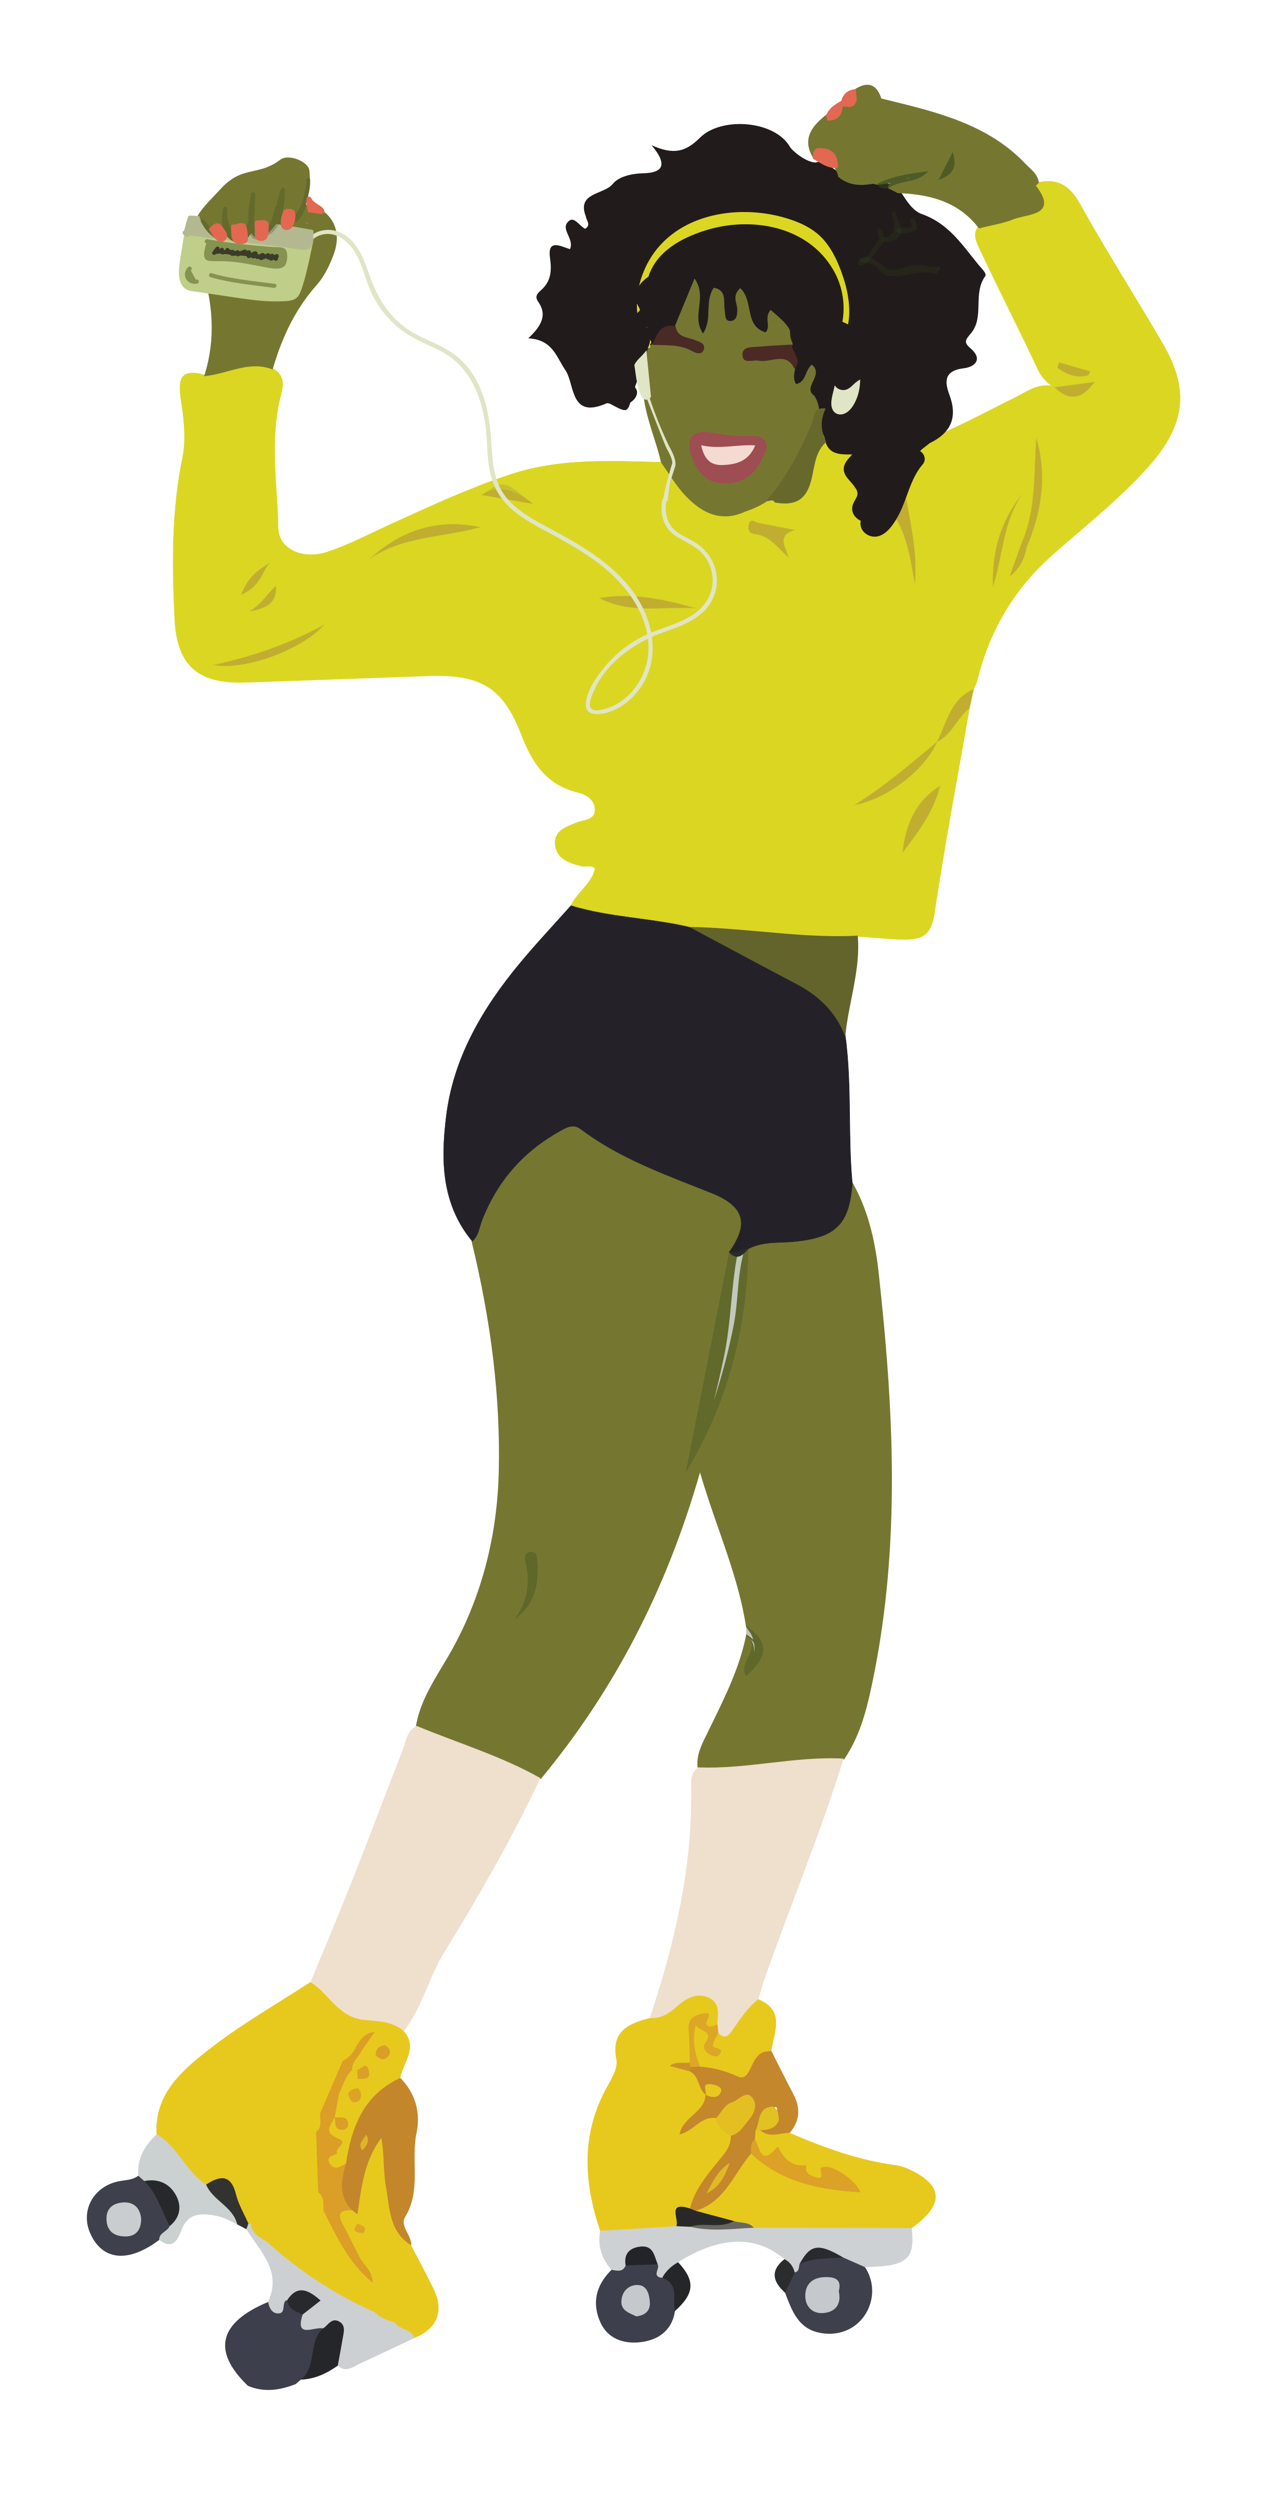 <svg viewBox="0 0 219.79 428.23" xmlns="http://www.w3.org/2000/svg" data-sanitized-data-name="Roller Skate" data-name="Roller Skate" id="Roller_Skate">
  <defs>
    <style>
      .cls-1 {
        opacity: .31;
      }

      .cls-2 {
        opacity: .3;
      }

      .cls-3 {
        opacity: .27;
      }

      .cls-4 {
        opacity: .23;
      }

      .cls-5 {
        opacity: .56;
      }

      .cls-6 {
        fill: #f4dad1;
      }

      .cls-6, .cls-7, .cls-8, .cls-9, .cls-10, .cls-11, .cls-12, .cls-13, .cls-14, .cls-15, .cls-16, .cls-17, .cls-18, .cls-19, .cls-20, .cls-21, .cls-22, .cls-23, .cls-24, .cls-25, .cls-26, .cls-27, .cls-28, .cls-29, .cls-30, .cls-31, .cls-32, .cls-33, .cls-34, .cls-35, .cls-36, .cls-37, .cls-38, .cls-39, .cls-40, .cls-41, .cls-42, .cls-43, .cls-44, .cls-45, .cls-46, .cls-47, .cls-48, .cls-49, .cls-50, .cls-51, .cls-52, .cls-53, .cls-54, .cls-55, .cls-56 {
        stroke-width: 0px;
      }

      .cls-7 {
        fill: #4a2a25;
      }

      .cls-8 {
        fill: #757731;
      }

      .cls-9 {
        fill: #282828;
      }

      .cls-10 {
        fill: #28292e;
      }

      .cls-11 {
        fill: #2a2c2d;
      }

      .cls-12 {
        fill: #4b2a26;
      }

      .cls-13 {
        fill: #292a30;
      }

      .cls-14 {
        fill: #63642b;
      }

      .cls-15 {
        fill: #869350;
      }

      .cls-16 {
        fill: #26282c;
      }

      .cls-17 {
        fill: #3b3b29;
      }

      .cls-18 {
        fill: #3d3f4c;
      }

      .cls-19 {
        fill: #3e404c;
      }

      .cls-20 {
        fill: #23242a;
      }

      .cls-21 {
        fill: #221b1b;
      }

      .cls-22 {
        fill: #242228;
      }

      .cls-23 {
        fill: #242629;
      }

      .cls-24 {
        fill: #dfba24;
      }

      .cls-25 {
        fill: #c4872b;
      }

      .cls-26 {
        fill: #dda427;
      }

      .cls-27 {
        fill: #dda627;
      }

      .cls-28 {
        fill: #ca912b;
      }

      .cls-29 {
        fill: #c9cdd0;
      }

      .cls-30 {
        fill: #cbd0d1;
      }

      .cls-31 {
        fill: #ddb626;
      }

      .cls-32 {
        fill: #c5c9cd;
      }

      .cls-33 {
        fill: #e1c222;
      }

      .cls-34 {
        fill: #e26851;
      }

      .cls-35 {
        fill: #e0e5c6;
      }

      .cls-36 {
        fill: #dca327;
      }

      .cls-37 {
        fill: #dca127;
      }

      .cls-38 {
        fill: #dbd622;
      }

      .cls-39 {
        fill: #dba027;
      }

      .cls-40 {
        fill: #db9e27;
      }

      .cls-41 {
        fill: #bfce89;
      }

      .cls-42 {
        fill: #cdd0d2;
      }

      .cls-43 {
        fill: #cdd1d3;
      }

      .cls-44 {
        fill: #b4b890;
      }

      .cls-45 {
        fill: #c1ad2f;
      }

      .cls-46 {
        fill: #9e4d52;
      }

      .cls-47 {
        fill: #9e5b4a;
      }

      .cls-48 {
        fill: #c3862b;
      }

      .cls-49 {
        fill: #c1c231;
      }

      .cls-50 {
        fill: #323230;
      }

      .cls-51 {
        fill: #32451d;
      }

      .cls-52 {
        fill: #686761;
      }

      .cls-53 {
        fill: #e7c91e;
      }

      .cls-54 {
        fill: #efdfcd;
      }

      .cls-55 {
        fill: #e3bf22;
      }

      .cls-56 {
        fill: #67682c;
      }
    </style>
  </defs>
  <g>
    <path d="M51.55,407.62c-.3.25-.59.5-.89.76-2.7,1.06-5.42,1.48-8.19.3-6.19-5.95-5.01-10.83,3.48-14.37,1.2.61,2.26-.13,3.38-.34,1.15.57,2.11,1.36,2.91,2.34.45,1.66,2.57,1.41,3.34,2.71-1.05,2.99-.19,6.82-4.01,8.6Z" class="cls-18"></path>
    <g>
      <path d="M97.79,155.12c1.08-2.29,3.57-3.71,4.15-6.31-.66-.75-1.55-.25-2.3-.43-2.06-.5-4.18-1.17-4.51-3.49-.37-2.56,1.79-3.23,3.77-4,1.17-.46,3.06-.39,3.02-2.2-.04-1.68-1.46-2.58-2.96-2.94-5.47-1.3-7.85-5.26-9.66-9.91-3.13-8.07-6.88-10.37-15.98-10.05-10.46.36-20.91.77-31.37,1.12-8.07.27-11.63-2.99-12.02-10.73-.47-9.29-.57-18.53,1.33-27.76.66-3.18.24-6.68-.26-9.94-.54-3.52-.12-5.45,4.15-4.21,4.02-2.89,8.48-3.34,11.46-1.17,2.06.98,1.99,2.7,1.53,4.45-2.01,7.62-.65,15.31-.49,22.96.07,3.52,4.18,5.51,8.56,4.01,3.86-1.31,7.5-3.24,11.21-4.94,6.56-2.99,13.08-6,19.99-8.29,8.56-2.85,17.22-2.31,25.94-2.12,2.23.77,2.96,2.94,4.38,4.46,2.78,3,5.94,4.45,10.09,2.95,1.6-.22,3.12-.76,4.7-1.05,3.13.16,4.46-1.47,5.46-4.23.79-2.19-.11-5.55,3.59-6.25,2.23,2.12,4.69,2.36,7.42.89.94-.5,2.41-1.28,3.02-.44,2.84,3.94,5.02.93,7.39-.44,5.01-2.02,9.73-4.6,14.55-6.99,1.98-.98,3.9-2.5,6.42-1.92,1.47,1.38,3.12.88,4.76.58-1.51.35-3.02.69-4.46-.37-1.39-.73-2.28-1.85-2.92-3.22-3.2-6.88-6.71-13.61-9.9-20.5-.62-1.34-1.34-2.69-.05-4.05,1.06-.86,2.39-1.15,3.67-1.54,2.87-.88,6.6-.95,5.4-5.56-.06-.24.56-.44.98-.23,3.71-.81,5.61.86,7.35,3.99,4.47,8.06,9.49,15.83,14.11,23.82,4.54,7.84,3.65,13.84-2.5,20.79-4.94,5.58-10.85,10.18-16.4,15.09-6.8,6-10.9,13.14-12.99,21.6-.13.51-.4.99-.61,1.48-2.52,2.73-3.85,6.22-6.26,9.02-3.06,4.45-7.74,7.06-10.93,9.41,3.28-2.17,7.75-4.93,10.85-9.28,2.12-1.74,2.23-5.28,5.62-5.89-2.04,11.69-4.25,23.36-6,35.1-.5,3.36-1.64,4.55-5.08,4.54-2.75,0-5.43-.39-8.15-.51-2.69,1.89-5.72,1.26-8.67,1.11-6.37-.33-12.71-1.12-19.07-1.51-5.74-1.03-11.57-1.52-17.27-2.78-1.5-.33-3.36-.23-4.04-2.11Z" class="cls-38"></path>
      <path d="M142.54,161.77c-.98.04-1.98-.04-2.96-.12-.46-.04-.94-.07-1.4-.1-3.43-.18-6.9-.49-10.26-.8-2.89-.26-5.87-.53-8.82-.71-2.37-.42-4.79-.76-7.14-1.09-3.34-.47-6.79-.95-10.14-1.69-.27-.06-.57-.11-.85-.15-1.3-.21-2.65-.43-3.21-1.98h0s0-.02,0-.02c.46-.97,1.19-1.8,1.89-2.61.95-1.08,1.92-2.2,2.26-3.68-.42-.46-.91-.42-1.43-.39-.28.02-.57.04-.84-.02-2.11-.51-4.2-1.21-4.54-3.52-.35-2.43,1.57-3.18,3.43-3.9.12-.05.24-.09.35-.14.27-.11.58-.18.9-.26,1.05-.27,2.14-.54,2.11-1.91-.05-2.01-2.07-2.7-2.94-2.91-5.64-1.34-7.98-5.56-9.68-9.93-3.11-8-6.83-10.35-15.95-10.03-4.47.16-9.02.32-13.42.48-5.88.22-11.97.44-17.95.64-8.05.27-11.66-2.95-12.05-10.76-.45-8.9-.59-18.43,1.33-27.76.67-3.24.21-6.83-.26-9.93-.44-2.88,0-3.72.51-4.16.66-.58,1.86-.61,3.67-.09,1.97-1.41,4.09-2.27,6.12-2.48,2.04-.21,3.89.25,5.36,1.32,2.14,1.01,1.98,2.83,1.54,4.48-1.48,5.61-1.13,11.36-.78,16.91.12,1.98.25,4.03.29,6.04.03,1.37.69,2.58,1.86,3.4,1.71,1.2,4.2,1.42,6.66.58,2.8-.95,5.52-2.25,8.16-3.5,1-.48,2.03-.97,3.05-1.43l.73-.33c6.2-2.83,12.61-5.75,19.26-7.96,7.75-2.58,15.73-2.38,23.45-2.18.83.02,1.67.04,2.5.06h0c1.54.53,2.38,1.74,3.2,2.92.37.53.75,1.08,1.19,1.56,3.11,3.36,6.31,4.29,10.05,2.94.91-.12,1.81-.35,2.67-.58.66-.17,1.35-.35,2.03-.47,3.19.16,4.48-1.56,5.43-4.21.21-.59.3-1.25.39-1.96.25-1.87.5-3.8,3.22-4.31h.02s.01,0,.01,0c2.2,2.09,4.62,2.38,7.39.89.91-.49,2.42-1.31,3.06-.43.83,1.15,1.64,1.77,2.5,1.91,1.22.2,2.38-.64,3.49-1.44.44-.32.9-.65,1.36-.92,3.72-1.49,7.32-3.33,10.82-5.1,1.22-.62,2.49-1.27,3.74-1.88.38-.19.76-.4,1.13-.6,1.53-.84,3.12-1.71,5.04-1.38-1-.66-1.79-1.62-2.39-2.91-1.55-3.32-3.19-6.66-4.78-9.89-1.71-3.47-3.47-7.05-5.12-10.61l-.08-.18c-.59-1.27-1.2-2.59.04-3.91.91-.74,2.03-1.06,3.1-1.38.2-.06.39-.11.58-.17.43-.13.89-.25,1.33-.36,1.56-.39,3.18-.8,3.89-2,.46-.77.51-1.81.16-3.17-.02-.07.01-.15.09-.21.19-.15.62-.21.92-.07,3.81-.83,5.71,1,7.37,4.01,2.6,4.67,5.42,9.33,8.15,13.83,1.98,3.26,4.02,6.63,5.96,9.98,4.48,7.73,3.75,13.76-2.5,20.83-3.69,4.18-8,7.86-12.16,11.42-1.4,1.2-2.85,2.43-4.24,3.67-6.58,5.81-10.83,12.87-12.99,21.59-.09.35-.25.69-.4,1.02-.07.15-.15.31-.21.46h0c-1.3,1.42-2.3,3.06-3.26,4.65.6-.69,1.38-1.23,2.52-1.43h.04s0,.04,0,.04c-.56,3.22-1.14,6.49-1.71,9.66-1.49,8.33-3.02,16.94-4.29,25.44-.52,3.47-1.76,4.57-5.11,4.56-1.63,0-3.25-.14-4.83-.28-1.08-.09-2.2-.19-3.31-.24-1.37.96-2.83,1.27-4.32,1.32ZM97.83,155.12c.55,1.51,1.88,1.72,3.16,1.93.28.05.58.09.85.15,3.35.74,6.8,1.22,10.13,1.69,2.34.33,4.77.67,7.14,1.09,2.94.18,5.93.45,8.81.71,3.36.3,6.83.62,10.25.8.47.02.94.06,1.41.1,2.46.19,5,.39,7.25-1.2h0s.01,0,.01,0c1.11.05,2.24.14,3.32.24,1.57.13,3.2.27,4.82.28,1.75,0,2.87-.3,3.62-1,.73-.68,1.16-1.73,1.43-3.51,1.27-8.5,2.8-17.11,4.29-25.44.56-3.15,1.14-6.41,1.7-9.61-1.29.24-2.1.93-2.73,1.77-.3.49-.61.99-.92,1.48-.02.04-.04.07-.06.11-.51.91-1.03,1.85-1.84,2.51-2.87,4.03-6.89,6.67-10.12,8.8-.25.17-.5.33-.74.49l-.04-.05c.66-.49,1.39-.99,2.16-1.52,2.97-2.05,6.34-4.37,8.76-7.89.67-.78,1.27-1.62,1.82-2.48.29-.51.58-1.02.93-1.49.07-.12.14-.23.21-.35.98-1.61,1.98-3.27,3.3-4.7.07-.16.14-.31.21-.46.15-.33.31-.66.4-1.01,2.16-8.73,6.41-15.8,13-21.62,1.4-1.24,2.85-2.47,4.25-3.67,4.16-3.56,8.46-7.24,12.16-11.41,6.23-7.04,6.96-13.06,2.5-20.75-1.94-3.35-3.99-6.72-5.96-9.98-2.73-4.5-5.56-9.16-8.15-13.84-2.29-4.13-4.58-4.57-7.32-3.97h-.01s0,0,0,0c-.28-.14-.69-.09-.87.05-.04.03-.08.08-.07.14.36,1.37.31,2.42-.16,3.21-.72,1.22-2.35,1.63-3.92,2.03-.44.11-.9.23-1.33.36-.19.06-.39.12-.59.17-1.07.31-2.18.64-3.08,1.36-1.21,1.29-.61,2.58-.02,3.84l.08.18c1.65,3.56,3.41,7.15,5.12,10.61,1.59,3.23,3.23,6.57,4.78,9.89.62,1.33,1.44,2.31,2.49,2.97.04,0,.07.02.11.02h0s0,0,0,0c.05.04.09.08.14.12.05.03.1.06.15.08.65.48,1.32.67,1.99.7.66.01,1.32-.12,1.98-.24.16-.03.32-.06.48-.09v.06c-.81.19-1.64.38-2.47.34-.74-.02-1.47-.21-2.16-.8-.08-.05-.17-.1-.25-.15-1.97-.4-3.59.48-5.15,1.34-.37.2-.75.41-1.13.6-1.25.62-2.52,1.26-3.74,1.88-3.49,1.77-7.1,3.61-10.82,5.1-.45.26-.91.59-1.35.91-1.13.81-2.29,1.66-3.54,1.46-.87-.14-1.7-.77-2.54-1.93-.6-.83-2.09-.03-2.98.45-2.79,1.5-5.23,1.21-7.45-.88-2.66.51-2.91,2.42-3.15,4.26-.09.71-.18,1.37-.4,1.97-.96,2.67-2.26,4.41-5.49,4.25-.67.13-1.36.3-2.02.47-.87.22-1.77.46-2.68.58-3.77,1.36-6.98.42-10.11-2.96-.44-.48-.83-1.03-1.2-1.56-.81-1.16-1.64-2.36-3.16-2.89-.83-.02-1.66-.04-2.49-.06-7.71-.19-15.69-.4-23.43,2.18-6.65,2.21-13.05,5.13-19.25,7.96l-.73.33c-1.02.47-2.05.96-3.05,1.43-2.64,1.26-5.37,2.55-8.17,3.51-2.48.84-4.99.62-6.72-.59-1.19-.83-1.86-2.06-1.89-3.45-.04-2.01-.17-4.06-.29-6.04-.34-5.56-.7-11.31.79-16.93.43-1.62.58-3.42-1.51-4.41-1.46-1.06-3.3-1.52-5.33-1.31-2.03.21-4.14,1.06-6.11,2.48h-.01s-.01,0-.01,0c-1.79-.52-2.98-.5-3.63.07-.87.76-.73,2.5-.48,4.1.48,3.11.93,6.7.26,9.96-1.92,9.33-1.77,18.85-1.33,27.75.39,7.76,3.97,10.96,11.98,10.7,5.98-.2,12.07-.42,17.95-.64,4.4-.16,8.95-.33,13.42-.48,9.15-.32,12.89,2.04,16.01,10.07,2.86,7.37,6.32,9.11,9.64,9.9.88.21,2.94.92,2.98,2.97.03,1.41-1.13,1.71-2.15,1.97-.32.08-.62.16-.89.26-.12.05-.24.09-.35.14-1.84.71-3.74,1.45-3.39,3.83.33,2.27,2.4,2.96,4.49,3.46.26.06.54.04.82.02.52-.04,1.06-.08,1.49.42h.01s0,.03,0,.03c-.34,1.5-1.32,2.63-2.28,3.72-.7.8-1.42,1.62-1.87,2.58ZM155.37,132.39c-1.2.94-2.42,1.78-3.58,2.58-.25.17-.49.33-.72.5,1.37-.91,2.85-1.91,4.31-3.08ZM161.9,125.31c-.4.59-.83,1.16-1.29,1.7.53-.48.93-1.08,1.29-1.7Z" class="cls-38"></path>
    </g>
    <g>
      <path d="M146,202.73c2.64,4.73,3.8,9.98,4.38,15.15,2.56,23.06,3.79,46.18-.85,69.17-.98,4.87-2.09,9.88-5.02,14.19-7.72,2.13-15.61,2.62-23.58,2.37-.53-.02-.96-.45-1.31-.87-.27-2.24.84-4.13,1.76-6.04,2.61-5.37,5.37-10.67,6.54-16.56q1.79,1.34,1.05,4.28.97-2.97-1.06-5.81c-1.38-9.09-5.32-17.45-8-26.86-5.61,19.74-14.46,37.28-27.33,52.84-7.4-2.23-14.75-4.58-21.18-8.94.83-4.98,3.94-8.99,6.29-13.29,5.23-9.58,7.66-19.81,7.88-30.51.28-13.27-1.52-26.36-4.67-39.27,1.3-9.18,7.09-15.21,14.88-19.81,1.53-.91,3.22-.88,4.67.15,6.7,4.76,14.39,7.58,21.98,10.62,2.63,1.05,4.65,2.7,5.45,5.53.71,2.51-1.21,4.24-1.8,6.35-1.01,5.62-1.01,11.35-2.2,16.96-1.29,6.06-2.71,12.05-4.42,15.31,2.23-5.1,4.79-12.75,6.35-20.73.86-4.42.55-9,1.99-13.34,1.54-1.62,3.6-1.86,5.66-1.87,5.95-.01,10.47-1.85,11.76-8.14.08-.39.46-.64.79-.88Z" class="cls-8"></path>
      <path d="M128.22,303.73c-2.32.08-4.74.08-7.29,0-.58-.02-1.04-.47-1.4-.91l-.02-.03v-.04c-.25-2.04.63-3.79,1.47-5.49.1-.21.2-.41.3-.61.24-.49.48-.98.72-1.47,2.34-4.78,4.75-9.72,5.81-15.06l.04-.19.16.12c.76.57,1.2.91,1.42,1.32-.16-.67-.66-1.37-1.61-2.68l-.02-.02v-.03c-.88-5.74-2.75-11.13-4.73-16.82-1.08-3.1-2.19-6.29-3.15-9.6-5.77,20.12-14.68,37.29-27.24,52.47l-.05.06-.08-.02c-7.88-2.38-14.91-4.69-21.22-8.96l-.07-.05v-.08c.64-3.78,2.6-7.03,4.49-10.18.61-1.02,1.25-2.08,1.83-3.14,4.99-9.12,7.63-19.37,7.87-30.45.26-12.47-1.27-25.3-4.66-39.23v-.02s0-.02,0-.02c1.17-8.25,5.91-14.57,14.94-19.9,1.59-.94,3.34-.88,4.8.15,6.03,4.28,12.98,7.04,19.7,9.71.75.3,1.5.6,2.25.9,2.99,1.2,4.8,3.03,5.53,5.61.49,1.72-.23,3.09-.92,4.41-.34.65-.69,1.32-.88,2.01-.46,2.56-.71,5.2-.96,7.75-.29,3.03-.59,6.16-1.24,9.21-.54,2.55-1.11,5.1-1.72,7.45,1.39-4.21,2.58-8.7,3.4-12.92.35-1.77.51-3.6.66-5.37.23-2.64.47-5.38,1.33-7.99l.03-.05c1.59-1.67,3.7-1.9,5.75-1.91,6.82-.01,10.52-2.57,11.64-8.04.09-.42.46-.69.79-.92l.16-.12.07.12c2.3,4.13,3.7,8.95,4.39,15.19,1.51,13.61,2.23,24.61,2.28,34.63.05,12.58-.97,23.9-3.12,34.58-1.07,5.31-2.19,10.05-5.04,14.24l-.03.04h-.04c-5,1.39-10.31,2.17-16.33,2.38ZM119.74,302.69c.32.39.72.78,1.19.8,9.14.29,16.61-.46,23.5-2.35,2.81-4.14,3.92-8.84,4.98-14.11,4.84-24.03,3.15-48.43.85-69.13-.68-6.14-2.05-10.91-4.29-14.98-.29.21-.56.43-.63.72-1.15,5.61-4.93,8.23-11.89,8.24-1.99,0-4.03.23-5.55,1.81-.85,2.57-1.09,5.28-1.31,7.9-.15,1.78-.31,3.61-.66,5.4-1.1,5.63-2.85,11.75-4.86,17.04-.48,1.45-.98,2.71-1.51,3.72l-.23-.11c.51-1.17,1.01-2.41,1.5-3.7,1.07-3.25,2.03-7.42,2.92-11.58.65-3.03.95-6.16,1.24-9.18.25-2.56.5-5.2.96-7.78.21-.73.56-1.41.91-2.07.7-1.34,1.36-2.6.9-4.23-.72-2.53-2.42-4.26-5.38-5.45-.75-.3-1.5-.6-2.25-.9-6.74-2.67-13.7-5.44-19.76-9.74-1.38-.98-3.03-1.03-4.53-.14-8.95,5.29-13.66,11.55-14.82,19.7,3.4,13.95,4.93,26.79,4.67,39.28-.23,11.12-2.89,21.4-7.9,30.56-.58,1.06-1.22,2.12-1.83,3.15-1.87,3.11-3.79,6.32-4.43,10.02,6.24,4.2,13.2,6.5,21,8.85,12.59-15.24,21.51-32.49,27.26-52.73l.12-.42.12.42c.98,3.45,2.14,6.78,3.26,10,1.98,5.7,3.85,11.08,4.73,16.84,2.04,2.84,2.05,2.9,1.06,5.9l-.24-.07c.7-2.77.72-2.86-.85-4.03-1.08,5.29-3.48,10.19-5.79,14.93-.24.49-.48.98-.72,1.47-.1.21-.2.41-.3.62-.82,1.65-1.67,3.37-1.45,5.31Z" class="cls-8"></path>
    </g>
    <g>
      <path d="M124.91,214.51c3.43-4.87,2.71-7.87-3.06-10.17-7.73-3.09-15.61-5.84-22.3-10.89-1.41-1.06-2.56-.31-3.75.36-6.31,3.54-10.69,8.65-13.25,15.23-.48,1.22-.54,2.62-1.65,3.57-5.32-6.42-5.4-13.99-4.45-21.53,1.24-9.89,6.17-18.33,12.52-26,2.82-3.41,5.87-6.64,8.82-9.95,6.79,2.08,13.98,2.11,20.84,3.82,7.63,2.61,14.65,6.37,21.37,10.68,2.74,1.76,4.52,4.18,4.75,7.47,1.22,8.51.45,17.11,1.25,25.64-.56,6.98-2.79,9.24-9.94,9.94-2.68.26-5.45-.07-7.94,1.28-.91,1.05-1.85,1.98-3.21.55Z" class="cls-22"></path>
      <path d="M126.3,215.27h-.02c-.45.01-.91-.23-1.39-.74l-.02-.02v-.02c1.79-2.52,2.4-4.44,1.92-6.05-.47-1.6-2.09-2.93-4.95-4.07-.97-.39-1.95-.77-2.9-1.15-6.66-2.62-13.54-5.32-19.4-9.74-1.32-1-2.4-.39-3.54.26l-.18.1c-3.12,1.75-5.82,3.92-8.02,6.47-2.18,2.51-3.93,5.46-5.21,8.75-.13.34-.24.71-.34,1.06-.26.9-.52,1.83-1.33,2.52l-.02.02-.02-.02c-2.46-2.97-3.96-6.36-4.58-10.36-.49-3.15-.45-6.6.13-11.2.59-4.71,2.01-9.23,4.35-13.84,2.01-3.98,4.69-7.96,8.18-12.17,1.94-2.35,4.03-4.64,6.04-6.87.91-1.01,1.86-2.05,2.78-3.08v-.02s.03,0,.03,0c3.73,1.15,7.66,1.68,11.45,2.19,3.1.42,6.3.86,9.39,1.62,6.83,2.34,13.83,5.84,21.38,10.69,2.94,1.89,4.55,4.41,4.77,7.5.68,4.76.74,9.63.8,14.33.05,3.71.09,7.55.45,11.31-.29,3.69-1.04,5.88-2.51,7.35-1.47,1.47-3.7,2.25-7.46,2.62-.7.07-1.42.1-2.11.12-1.96.08-3.98.16-5.81,1.15-.58.66-1.16,1.26-1.84,1.29ZM124.95,214.5c.46.48.9.71,1.33.7h.02c.66-.02,1.23-.61,1.8-1.27h0c1.84-1.01,3.88-1.09,5.84-1.17.69-.03,1.41-.06,2.11-.12,7.13-.7,9.36-2.92,9.91-9.91-.35-3.76-.4-7.59-.45-11.31-.06-4.71-.12-9.57-.8-14.33-.22-3.07-1.82-5.57-4.74-7.45-7.55-4.85-14.53-8.34-21.36-10.68-3.08-.76-6.28-1.2-9.38-1.62-3.79-.51-7.71-1.05-11.44-2.19-.92,1.03-1.86,2.06-2.77,3.07-2.02,2.22-4.1,4.52-6.04,6.86-3.49,4.21-6.16,8.19-8.17,12.16-2.33,4.6-3.75,9.12-4.34,13.82-.58,4.59-.62,8.03-.13,11.18.62,3.98,2.11,7.35,4.55,10.31.77-.67,1.03-1.59,1.28-2.47.1-.35.2-.72.34-1.06,1.28-3.3,3.04-6.25,5.23-8.77,2.21-2.55,4.91-4.73,8.04-6.48l.18-.1c1.11-.63,2.26-1.27,3.61-.25,5.85,4.41,12.73,7.12,19.39,9.74.95.37,1.94.76,2.9,1.15,2.92,1.17,4.5,2.47,4.99,4.11.48,1.62-.12,3.56-1.9,6.08Z" class="cls-22"></path>
    </g>
    <path d="M159.3,75.87c-.7.62-1.59,1.12-2.06,1.88-.9,1.45-2.36,1.99-3.25.77-2.62-3.61-5.57-.69-8.33-.67-1.9.01-3.58-.07-4.26-2.16-.17-1.69-1.64-2.78-2.35-4.38-.52-.92.24-2.4-.37-3.26-.72-.7.07-2.93-2.51-1.85-.84.35-.99-1.74-.92-2.88.48-1.44-.18-2.77-.48-4.13-.29-1.33-.91-2.49-1.91-3.64-1.03.5-.47,2.92-2.38,2.19-2.31-.89-3.04-2.87-3.21-5.02.11-.62-.21-.31-.2-.27.25,1.39.04,2.99-1.58,3.11-2.49.18-2.11-2.27-2.85-3.76-.46,1-.28,2-.37,2.98-.11,1.23-.32,2.64-1.9,2.55-1.47-.08-1.73-1.47-1.84-2.7-.1-1.19.42-2.33.3-3.51-.83,1.71-1.63,3.45-2.73,5.03-1.48.77-2.87,1.63-3.54,3.22-.69,1.01-1.18,2.13-1.77,3.19-.44.88-1.43,1.43-1.56,2.49-.3.87-.67,1.73-.9,2.62-.81,3.12-.79,3.12-3.67,1.57-.22-.12-.58-.23-.78-.14-6.28,2.78-5.39-3.31-7.03-5.7-1.58-2.32-2.18-5.22-6.36-5.45,2.29-2.11,3.29-4.04,1.71-6.26-.69-.97-.06-1.49.51-2,1.73-1.56,1.81-3.38,1.51-5.53-.47-3.36,1.92-1.92,3.42-1.48.84-1.85-1.9-3.51-.1-4.89.86-.66,1.76.93,2.69,1.4,1.08-.63.24-1.38.14-2.08-1.65-4.19,3.08-3.72,4.59-5.59,1.01-1.26,3.19-1.79,5.24-1.84,2.79-.06,4.62-1.01,1.42-4.8,3.89,1.74,5.92,1.06,8.29-1.29,3.68-3.66,12.82-2.96,15.42,1.57.42.73,2.84,2.69,4.42,2.68,1.65-.62,2.87,1.3,4.27,1.72,1.63.9,3.42,1.13,5.26,1.15.37.03.74.11,1.1.2.73.2,1.45.43,2.16.69.73.29,1.35.73,1.82,1.34.95,1.48,2.01,3.19,3.58,3.74,4.57,1.6,6.91,5.29,9.67,8.66.51.63,1.5,1.51,1.17,1.97-2.18,3-.1,6.97-2.44,9.78-.84,1.01-1.36,1.49-.16,2.5,2.24,1.88.94,3.26-1.12,3.5-3.52.43-3.17,2.51-2.4,4.58,1.4,3.8.29,6.44-3.36,8.23Z" class="cls-21"></path>
    <path d="M69.2,347.94c2.47,2.86-.15,5.35-.63,8-4.63,3.96-7.35,9-8.83,14.73-.96,1.21-2.14,1.76-3.46.63-1.22-1.04-.74-2.19.31-3.04,1.16-.93.22-1.26-.25-2-.82-1.28-1.11-2.73.61-3.71.55-.05-.12-.18-.05-.29-.58-1.38-.12-2.54.74-3.61.46-.39,1-.53,1.59-.48.67.12,1.57.68,1.46-.73-.03-.52.07-1,.35-1.43.21-.24.68-.4.61-.73-.07-.36-.57-.17-.87-.29-.36-.14-.63-.35-.82-.68-.37-1.55.55-2.48,1.7-3.29.94-.42,1.83-.17,2.7.17.66.17,1.17.17.9-.75-.3-.54-.69-.97-1.34-1.1-1.24.14-1.91,1.15-2.87,1.7-1.16.49-2.04,1.17-1.94,2.56-.91,2.97-2.32,5.75-3.43,8.64-1.65,1.07-1.56,2.43-.68,3.92.18,2.76.52,5.5.33,8.27-.59,1.48-1.03,2.93.86,3.9,2.08,3.16,3.25,6.82,5.26,9.31.09.07-.17-.36-.25-.89.7-1.25.45-2.63.52-3.95.67-1.25-1.08-1.42-1.14-2.35-.22-.58-.32-1.18-.34-1.79.23-3.34.92-6.6,2.09-9.74.55-1.47.99-3.53,2.98-3.25,1.79.25,1.56,2.3,1.61,3.69.14,3.45.25,6.89,1.16,10.26.49,1.81.96,3.6,2.35,5,1.28,2.46,2.61,4.9,3.82,7.39,1.89,3.85.69,6.88-3.28,8.49-1.47-.69-3.23-.97-4-2.65-.59-1.51-1.89-1.24-3.12-1.15-7.06-2.89-13.39-6.85-18.72-12.22-.44-1.29-.89-2.58-2.39-3.13-.32-.17-.61-.38-.88-.61-1.16-1.14-1.68-2.64-2.18-4.07-.75-2.17-2.22-2.65-4.3-2.19-4.25-1.7-6.14-5.54-8.57-8.89-.39-7.05,4.59-11.14,9.45-14.89,5.31-4.1,11.23-7.47,16.88-11.16,1.53-.87,2.3.25,3,1.18,2.16,2.88,5.17,4.18,8.69,4.73,1.74.27,3.59.49,4.32,2.48Z" class="cls-53"></path>
    <path d="M69.2,347.94c-1.96-1.76-4.53-1.68-6.91-1.95-4.36-.48-5.92-4.5-9.09-6.44,2.46-5.99,4.98-11.96,7.36-17.99,2.88-7.29,5.61-14.63,8.47-21.92.56-1.43.64-3.19,2.37-3.99,7.08,2.94,14.49,5.15,21.18,8.94-4.86,10.27-10.51,20.14-16.48,29.83-2.68,4.35-3.75,9.41-6.9,13.51Z" class="cls-54"></path>
    <path d="M119.62,302.74c8.35.35,16.53-1.94,24.89-1.5-3.91,12.66-9.02,24.91-13.42,37.4-.44,1.25-.78,2.53-1.17,3.79-.39,2.54-2.52,4.02-3.97,5.89-.96,1.24-2.31,1.37-3.45-.02-.3-.51-.47-1.06-.57-1.64-.65-3.77-1.56-4.22-4.85-2.4-1.79.99-3.32,2.93-5.76,1.41,4.21-12.66,7.26-25.51,7.09-38.91-.02-1.37-.22-2.97,1.2-4.03Z" class="cls-54"></path>
    <g>
      <path d="M110.22,62.54c.34-1.23.47-2.55,1.56-3.47,1.8-.95,3.63-1.12,5.53-.29.44.32.48-.62.29-.12-1.28-.52-2.7-.94-1.85-2.79,1.04-2.51,2.07-5.02,3.26-7.9,2.05,3.14-.84,6.36,1.44,9.36,1.82-2.56.32-5.47,1.89-7.9,2.02.38,1.48,2.22,1.68,3.65.12.88-.04,2.16,1.27,2.01,1.07-.13,1.2-1.31,1.13-2.28-.07-1.01-.85-2.04.38-3.27,2.2,2.11.54,6.48,4.38,7.54,1.13-1.03-.2-2.53.86-3.8,1.81,1.62,3.83,2.98,3.61,5.75-1.34,1.85-3.54.98-5.17,1.54,1.79.91,5.3-1.55,5.61,2.61-.2.92-.36,1.84.19,2.73,1.89-.23,1.64-2.19,2.79-3.28,1.91,1.7-1.83,3.73.33,5.25.66,1.06,1.03,2.26.62,3.4-2.37,6.63-4.31,13.59-12.33,16.22-4.34,2.01-7.6.16-10.37-2.87-1.5-1.65-2.65-3.61-3.95-5.42-1.09-4.74-3.41-9.24-3.08-14.27-.64-.77-.57-1.57-.06-2.37Z" class="cls-8"></path>
      <path d="M124.43,88.44c-2.48.09-4.83-1.15-7.21-3.75-1.04-1.14-1.93-2.45-2.78-3.72-.38-.57-.78-1.15-1.18-1.72l-.02-.04c-.34-1.5-.82-3.01-1.28-4.46-.99-3.13-2.02-6.36-1.8-9.8-.6-.74-.61-1.57-.05-2.46.06-.21.11-.43.16-.64.25-1.03.51-2.09,1.43-2.87l.02-.02c1.66-.88,3.31-1.06,4.93-.56-.54-.25-1-.55-1.2-1.03-.17-.42-.11-.93.18-1.55l3.35-8.12.13.2c1.03,1.57.84,3.17.66,4.71-.18,1.57-.35,3.05.67,4.5.83-1.26.88-2.62.92-3.94.05-1.28.09-2.61.87-3.81l.05-.07.08.02c1.67.31,1.7,1.56,1.72,2.77,0,.33.02.67.06.99.02.15.03.31.05.48.04.51.08,1.04.38,1.28.16.13.39.18.7.14.77-.09,1.11-.81,1.02-2.15-.02-.25-.08-.49-.14-.76-.19-.77-.41-1.64.56-2.61l.09-.09.09.08c.94.9,1.2,2.19,1.45,3.43.36,1.77.69,3.44,2.81,4.05.47-.47.42-1.03.36-1.68-.06-.65-.12-1.39.43-2.06l.08-.1.1.09c.21.19.42.37.64.56,1.65,1.43,3.22,2.78,3.01,5.29v.04s-.02.03-.02.03c-.91,1.26-2.19,1.31-3.43,1.35-.51.02-.99.04-1.44.14.52.13,1.14.08,1.79.01.98-.09,1.99-.19,2.69.4.5.42.77,1.13.85,2.17v.02s0,.02,0,.02c-.2.92-.33,1.76.14,2.57,1.04-.16,1.35-.88,1.71-1.72.23-.54.47-1.09.93-1.52l.08-.08.09.08c1.01.9.54,1.91.12,2.8-.44.93-.81,1.73.2,2.44l.03.04c.78,1.26,1,2.47.63,3.51-.16.44-.31.88-.47,1.32-2.16,6.15-4.4,12.5-11.94,14.97-1.13.52-2.22.81-3.29.85ZM113.47,79.13c.4.56.79,1.14,1.17,1.7.85,1.26,1.73,2.56,2.76,3.69,3.31,3.63,6.56,4.54,10.22,2.84,7.44-2.43,9.66-8.73,11.8-14.82.16-.44.31-.88.47-1.32.43-1.21-.08-2.44-.59-3.27-1.15-.83-.7-1.8-.26-2.73.4-.86.78-1.67.03-2.42-.37.39-.58.88-.79,1.36-.37.85-.75,1.72-1.99,1.88h-.08s-.04-.06-.04-.06c-.56-.91-.42-1.84-.21-2.8-.07-.96-.32-1.6-.76-1.97-.62-.53-1.58-.43-2.5-.35-.81.08-1.64.16-2.28-.17l-.26-.13.28-.1c.58-.2,1.24-.22,1.87-.25,1.17-.04,2.38-.09,3.22-1.22.18-2.36-1.33-3.67-2.93-5.05-.18-.16-.36-.31-.54-.47-.41.56-.35,1.18-.3,1.78.06.67.12,1.37-.49,1.93l-.05.05-.07-.02c-2.33-.64-2.7-2.49-3.06-4.27-.24-1.17-.48-2.37-1.29-3.21-.77.83-.6,1.54-.41,2.29.06.26.13.53.15.8.13,1.86-.6,2.34-1.24,2.42-.38.04-.67-.02-.89-.2-.38-.31-.43-.9-.47-1.46-.01-.16-.02-.32-.05-.46-.05-.33-.05-.68-.06-1.02-.03-1.14-.05-2.21-1.44-2.51-.69,1.12-.73,2.33-.78,3.61-.05,1.41-.1,2.86-1.07,4.22l-.1.14-.1-.14c-1.2-1.58-1.01-3.23-.83-4.83.16-1.43.34-2.9-.5-4.34l-3.17,7.67c-.26.56-.32,1.01-.17,1.36.23.58.99.88,1.73,1.17l.11.05c.04-.07.09-.12.16-.11h.09s.04.11.04.11c.03.1-.02.33-.17.43-.07.05-.21.11-.41-.03-1.78-.78-3.55-.68-5.39.29-.85.73-1.09,1.7-1.34,2.73-.05.22-.11.45-.17.67l-.02.03c-.53.82-.51,1.55.05,2.22l.03.04v.05c-.23,3.41.8,6.64,1.79,9.75.46,1.45.94,2.95,1.28,4.46Z" class="cls-8"></path>
    </g>
    <path d="M111.33,345.68c1.92.13,3.33-.81,4.66-2,1.56-1.39,3.4-2.45,5.5-1.45,1.93.92,1.48,2.86,1.41,4.54-1.54,2.29-2.15-.11-3.21-.61-1.5,2.24.21,4.99-1.24,7.22-.58.54-1.32.34-2,.42.68,0,1.31.27,1.97.4,1.74.84,2.17,2.52,2.82,4.06.13.35.19.72.22,1.09-.08,1.89-1.56,2.9-3.06,4.37,1.51-1.24,2.77-2.02,4.41-1.24,1.16,1.04,2.24,2.13,2.93,3.54.33,1.4-.19,2.64-1.06,3.65-2.35,2.71-4,5.87-6.16,8.69-2.17.44-1.56,3.31-3.62,3.87-4.04.52-8.08,1.39-12.09-.11-2.87-8.45-3.31-16.77,1.32-24.89.78-1.36,1.73-3.11,1.46-4.46-.95-4.76,1.99-6.15,5.76-7.1Z" class="cls-53"></path>
    <g>
      <path d="M46.62,63.11c-4.02-1.5-7.64.8-11.46,1.17,2.08-6.72,1.33-13.26-.88-19.85-2.17-6.45-.92-7.17,3.75-12.14,3.64-3.86,6.27-1.96,10.02-4.81,1.43-1.09,4.72.36,4.83,1.79.2,2.52.1,3.21-.62,5.67.87,1.07.14,2.22.18,3.34-.03.53.84-.05.3.08-.15-1.13-.24-2.25.3-3.33,3.87,1.42,5.45,4.52,4.01,8.47-.67,1.85-1.6,3.75-2.9,5.22-3.74,4.23-5.99,9.12-7.54,14.38Z" class="cls-8"></path>
      <path d="M34.98,64.42l.06-.18c1.89-6.08,1.6-12.36-.88-19.77-2.05-6.11-1-7.22,2.93-11.36.27-.28.55-.58.85-.9,2.03-2.16,3.73-2.53,5.52-2.93,1.4-.31,2.85-.63,4.52-1.9.87-.66,2.29-.41,3.23.02,1.06.47,1.75,1.19,1.8,1.86.2,2.57.09,3.28-.61,5.66.15.19.25.39.32.59.06-.18.13-.35.22-.52l.05-.1.1.04c3.99,1.46,5.52,4.69,4.08,8.63-.8,2.21-1.79,3.98-2.92,5.26-3.37,3.81-5.76,8.36-7.51,14.34l-.04.13-.13-.05c-2.63-.98-5.14-.3-7.56.36-1.25.34-2.55.69-3.85.82l-.19.02ZM49.24,27.22c-.42.01-.81.12-1.12.36-1.71,1.3-3.19,1.63-4.61,1.94-1.75.39-3.41.76-5.39,2.86-.3.32-.58.62-.85.9-3.94,4.15-4.88,5.14-2.87,11.11,2.48,7.39,2.78,13.67.94,19.74,1.22-.14,2.44-.47,3.62-.79,2.43-.66,4.93-1.34,7.59-.4,1.76-5.95,4.15-10.49,7.52-14.3,1.11-1.26,2.08-3,2.87-5.18,1.37-3.76-.06-6.85-3.83-8.27-.14.31-.24.63-.29.95,0,.23-.02.47-.06.7,0,.45.04.91.1,1.38.06,0,.13.01.17.07.03.04.04.11-.02.18-.08.09-.32.21-.51.14-.07-.03-.19-.11-.18-.34-.01-.36.06-.74.12-1.11.02-.12.04-.23.06-.34,0-.23.02-.47.06-.7-.01-.38-.11-.74-.4-1.1l-.04-.05.02-.06c.7-2.39.82-3.08.61-5.63-.05-.57-.69-1.22-1.65-1.65-.53-.24-1.22-.43-1.86-.4ZM52.57,38c0,.09,0,.19,0,.28,0,.03,0,.09.02.1,0,0,.02,0,.03,0h0c-.02-.13-.03-.26-.05-.38Z" class="cls-8"></path>
    </g>
    <path d="M135.28,365.34c5.84,2.53,11.78,4.7,18.18,5.54,1.04.14,2.09.58,3.03,1.07,5.19,2.69,5.07,5.86-.3,9.71-1.84,1.59-4.16,1.39-6.28,1.27-6.58-.35-13.16-.18-19.74-.3-1.57-.29-3.06-.83-4.61-1.21-2.26-.5-4.63-.73-6.5-2.27-.05-.12-.18-.32-.15-.34,3.83-2.8,5.87-7.18,9.52-10.13,5.27,2.9,10.51,5.89,17.06,5.67-.49-1.3-1.72-1.79-2.35-1.52-5.23,2.19-8.43-2.53-12.74-3.4-1.14-.23-1.74-1.61-1.79-2.91,0-.62.17-1.19.56-1.69.36-.24.76-.37,1.2-.39,1.64.26,3.45-.26,4.91.91Z" class="cls-53"></path>
    <g>
      <path d="M150.4,31.52c-.26-.04-.51-.09-.76-.17-.76-.31-1.59-.35-2.38-.58-.99-.29-1.93-.82-1.82-1.85.15-1.32,1.47-.96,2.32-.92,3.57.14,6.33-2.18,9.09-2.99-1.58.22-3.21,1.53-5.1,2.18-2.67.91-5.35,1.51-7.7-.64-1.78-1.63-2.45-3.31.4-4.63.39,0,.73.13,1.03.39-.11-.12-.27-.28-.49-.51-.02-1.06.79-2.38,1.35-2.2,2.79.94,2.66-2.38,4.51-2.64,8.96,2.22,18.05,4.14,24.69,11.15.91.96,2.11,1.72,2.29,3.17-.18.18-.55.5-.52.53,3.98,5.09-1.27,4.63-3.73,5.64-1.73.7-3.64.98-5.46,1.45-.13.03-.35.12-.39.07-3.47-4.5-8.42-5.83-13.9-6.01-.55-.27-1.09-.55-1.64-.82.82-2.31,3.38-.63,4.14-1.95-1.64.47-3.76,1.07-5.95,1.34Z" class="cls-8"></path>
      <path d="M167.79,39.1c-.06,0-.11-.01-.15-.06-3.01-3.9-7.27-5.74-13.8-5.96h-.05s-1.73-.88-1.73-.88l.04-.1c.12-.34.28-.6.46-.8-.7.15-1.41.27-2.13.36h-.02s-.02,0-.02,0c-.26-.04-.53-.1-.78-.17-.45-.18-.92-.27-1.38-.36-.33-.06-.67-.12-1-.22-1.37-.4-2.01-1.07-1.9-1.99.07-.62.38-.91.78-1.03-.73-.23-1.44-.62-2.12-1.25-1.18-1.08-1.69-2.01-1.56-2.84.12-.76.79-1.43,1.99-1.99h.02s.03-.01.03-.01c.14,0,.28.02.42.05v-.04c-.02-.88.47-1.84.95-2.19.25-.18.44-.17.56-.13,1.56.52,2.14-.33,2.75-1.23.44-.64.89-1.3,1.7-1.41h.02s.02,0,.02,0c.49.12.99.24,1.48.36,8.35,2.05,16.97,4.17,23.27,10.82.2.21.42.42.63.61.76.71,1.54,1.45,1.69,2.63v.06s-.04.04-.04.04c-.06.06-.14.13-.22.21-.08.07-.18.17-.24.23,1.19,1.53,1.62,2.68,1.32,3.51-.38,1.07-1.88,1.41-3.33,1.74-.68.15-1.32.3-1.84.51-1.2.49-2.51.78-3.78,1.06-.56.12-1.14.25-1.71.4-.05,0-.09.02-.14.04-.09.03-.16.05-.23.05ZM153.87,32.83c6.58.22,10.88,2.08,13.93,6.01.04,0,.1-.03.14-.04.05-.02.11-.03.15-.04.56-.14,1.14-.27,1.71-.4,1.25-.28,2.55-.56,3.73-1.04.54-.22,1.19-.37,1.87-.52,1.38-.31,2.81-.64,3.14-1.58.27-.75-.17-1.85-1.34-3.35-.09-.11,0-.19.32-.5.06-.05.12-.11.17-.16-.15-1.05-.86-1.71-1.61-2.41-.21-.2-.43-.41-.64-.62-6.25-6.59-14.84-8.7-23.15-10.75-.49-.12-.97-.24-1.46-.36-.69.11-1.09.69-1.5,1.3-.61.9-1.3,1.91-3.04,1.33-.12-.04-.25.03-.33.09-.41.3-.85,1.16-.85,1.93l.21.23c.1.1.18.18.24.25l-.17.18c-.27-.24-.58-.36-.92-.36-1.11.52-1.72,1.12-1.83,1.79-.12.74.37,1.6,1.48,2.62.85.78,1.74,1.19,2.66,1.35.19,0,.38.02.56.04.15.01.28.03.41.03.17,0,.33,0,.49,0,1.15-.07,2.32-.43,3.46-.82.8-.27,1.55-.67,2.28-1.05.98-.51,1.91-1,2.84-1.13l.05.24c-.95.28-1.89.73-2.89,1.22-1.84.89-3.74,1.81-6,1.79-.38,0-.77-.01-1.15-.07-.71-.03-1.2.11-1.29.88-.09.78.49,1.36,1.73,1.72.32.09.65.16.97.22.47.09.96.18,1.42.37.22.07.47.12.71.16.89-.11,1.77-.27,2.62-.47.33-.17.7-.23,1.08-.26.77-.2,1.52-.41,2.21-.61l.3-.09-.16.27c-.36.63-1.06.64-1.8.66-.17,0-.34,0-.51.02-.33.08-.67.17-1.01.24-.31.17-.58.44-.76.91l1.51.76ZM155.94,30.43c-.23.07-.46.13-.7.2.27-.02.51-.08.7-.2Z" class="cls-8"></path>
    </g>
    <path d="M129.13,381.6c9.02.02,18.04.04,27.06.05.57,5.44-.75,6.54-8.01,6.7-1.63.37-2.9-.6-4.31-1.05-2.19-.78-4.48-2.16-6.05.92-.36.67-.73,1.33-1.62,1.43-1.19-.52-1.73-1.46-1.83-2.68-4.91-4.14-11.02-3.96-18.21.54-.13,1.51-1.11,2.4-2.38,3.09-2.16.42-2-1.14-2.19-2.4-2.03-4.07-3.01-.89-4.23.59-.87.68-1.73,1.07-2.6.02-1.72-1.93-2.41-4.15-1.96-6.68,4.36-.27,8.71-.53,13.07-.8.79-.64,1.71-.83,2.71-.72,3.5.55,7.08.27,10.56,1Z" class="cls-43"></path>
    <g>
      <path d="M144.75,177.09c-1.58-3.87-4.41-6.61-8.15-8.58-6-3.17-11.98-6.38-17.97-9.58,9.42.18,18.76,1.96,28.22,1.48.47,5.69-1.51,11.1-2.1,16.68Z" class="cls-14"></path>
      <path d="M144.82,177.6l-.19-.46c-1.49-3.64-4.13-6.43-8.09-8.52-4.21-2.22-8.48-4.5-12.61-6.71-1.79-.96-3.58-1.91-5.37-2.87l-.46-.25h.52c3.91.09,7.86.44,11.69.78,5.4.48,10.99.99,16.52.71h.12s0,.11,0,.11c.3,3.65-.41,7.24-1.1,10.71-.39,1.96-.79,3.98-1,5.99l-.05.49ZM119.15,159.07c1.64.87,3.27,1.75,4.9,2.62,4.13,2.21,8.39,4.49,12.6,6.71,3.85,2.03,6.48,4.72,8.02,8.2.22-1.86.59-3.73.95-5.54.68-3.41,1.37-6.94,1.1-10.52-5.51.26-11.07-.23-16.44-.71-3.65-.33-7.42-.67-11.14-.76Z" class="cls-14"></path>
    </g>
    <path d="M42.54,380.87h.41c1.36.67,1.96,1.96,2.72,3.11,5.52,4.98,11.67,9.06,18.54,12.1,1.25.34,2.81.13,3.37,1.73.81,1.29,2.9,1.06,3.42,2.69-3.16,1.48-6.31,2.96-9.47,4.44-1.19.56-2.34,1.52-3.67.28-1.16-1.25-.69-2.7-.45-4.08.3-1.69-.3-2.46-2.09-2.3-1.52-.32-4.87,1.83-3.46-2.41-.1-.96,1.61-1.56.86-2.39-.91-1-2.32.14-3.5-.12-1.15.42-.05,2.41-1.62,2.36-1.06-.03-1.5-1.02-1.68-1.99,2.43-5.19-1.34-8.63-3.74-12.46-.41-.5-.29-.82.35-.98Z" class="cls-42"></path>
    <path d="M135.28,365.34c-1.7.03-3.49.95-5.05-.45.63-.99,1.96-1.27,2.5-2.34.2-.53.64-1.04.25-1.62-.07-.1-.43.13-.56.39-1.23,1.03-1.59,2.71-2.98,3.59-.04.52-.08,1.05-.12,1.57-.66.7.19,1.78-.66,2.44-2.98,3.42-4.42,8.24-9.48,9.78-.61.51-.84.17-.99-.39.78-3.12,2.79-5.57,4.78-8.01,1.09-1.33,2.28-2.59,2.23-4.44.22-1.97,2.88-2.77,2.56-5.11-2.36-.86-3,2.42-5.11,2.08-2.63-.39-3.81,2.26-6.23,2.78.49-2.98,4.37-3.76,4.44-6.79.09-.07.18-.15.28-.21-.43.34.16-.11-.26.23-1.31-1.06-1.03-3.09-2.62-3.98-.22-.22-.29-.43-.22-.65.07-.21.14-.32.22-.33.49-.35,1.04-.56,1.64-.61,1.83.08,3.71-.74,5.47.57,1.39,1.03,2.11-.11,2.87-1.11.95-1.26,1.98-2.6,3.91-1.4,1.26,2.48,2.48,4.97,3.78,7.43,1.24,2.35,1.12,4.54-.65,6.6Z" class="cls-25"></path>
    <path d="M70.46,384.63c-3.84-2.37-3.69-6.44-4.34-10.05-.49-2.69-.27-5.51-.79-8.36-2.95,3.9-3.42,8.52-4.1,13.07-.73.29-1.26-.08-1.77-.51-2.42-2.67-2.45-5.39-.19-8.18.94-6.17,2.94-11.71,9.31-14.67,2.64,2.68,3.49,6.04,2.77,9.46-.99,4.75.85,9.79-1.95,14.37-.95,1.55,1.14,3.12,1.06,4.86Z" class="cls-48"></path>
    <path d="M104.75,388.81c.94.14,1.93.47,2.43-.74,1.78-1.5,3.62-1.26,5.48-.19.48.7-1.13,2.06.77,2.31,4.14.67,3.13,3.2,2.19,5.71-.53,3.47-3.07,5.07-6.24,5.34-2.63.22-5.25-.66-6.48-3.33-1.56-3.39-.82-6.45,1.85-9.09Z" class="cls-18"></path>
    <path d="M136.15,389.26c.81-.2.66-.92.83-1.46,2.18-2.32,4.81-1.78,7.46-1.1,1.25.55,2.5,1.1,3.74,1.65,3.36,5.07-.5,12.27-7.27,11.33-4.17-.58-5.21-3.82-6.42-6.94-.04-1.42-.09-2.85,1.65-3.48Z" class="cls-19"></path>
    <path d="M26.86,365.6c3.64,2.11,4.95,6.36,8.44,8.6,2.32,1.87,5.96,2.77,5.32,6.8-1.09-.47-2.14-1.14-3.29-1.38-2.6-.55-5.11-.73-6.28,2.46-.61,1.67-1.49,3.34-3.77,1.61-.69-1.33.4-2.06,1.05-2.94,1.94-4.09,1.4-5.02-3.84-6.72-.53-.3-.95-.66-.8-1.34-.22-2.9,1.05-5.18,3.17-7.1Z" class="cls-30"></path>
    <path d="M23.69,372.7c.34.3.68.6,1.02.9,3.41,1.53,4.3,4.4,4.36,7.7-.36.96-1.85,1.14-1.8,2.39-5.29,3.98-9.73,3.56-11.81-1.12-1.7-3.82.45-7.94,4.75-8.9,1.19-.26,2.45-.18,3.47-.97Z" class="cls-19"></path>
    <path d="M132.15,351.32c-.27.03-.54.08-.82.1-2.93.22-2.47,5.39-4.95,4.27-2.21-1-4.2-1.52-6.48-1.67q-1.66-2.69-1.25-7.76c3.71,1.82,3.75,1.88,2.66,4.21.36-.91,1.24-1.45,1.74-2.25,1.16,1.25,1.8.43,2.48-.54,1.3-1.87,2.53-3.8,4.39-5.22,4.73,2.01,2.63,5.65,2.23,8.87Z" class="cls-53"></path>
    <g>
      <path d="M150.86,16.96c-.11,3.55-4.83,2.3-5.67,5.09h0c-.89.7-2.65,1.27-1.61,2.63,1.17,1.53,2.62,3.38,5.05,2.77,1.97-.49,3.85-1.35,5.73-2.13,1.35-.56,2.54-1.6,4.69-1.08-4.16,2.62-8.1,4.46-13.06,4.16.52,2.09,2.72,1.79,3.64,2.95-2.14.39-4.2.35-5.95-1.15-.07-.7-.55-1.24-.74-1.89-.25-1.59-1.89-1.92-2.8-2.9-.15-1.69.67-3.12,1.27-4.61.84-.9,1.91-1.61,2.51-2.71.26-.22.55-.37.88-.45.62-.05,1.14-.23,1.19-.96.04-.47.27-.87.5-1.27,2.18-1.4,3.62-.83,4.37,1.54Z" class="cls-8"></path>
      <path d="M147.92,31.68c-1.41.05-2.95-.22-4.3-1.38l-.04-.03v-.05c-.04-.39-.22-.73-.4-1.09-.13-.25-.26-.5-.34-.78-.16-1.01-.88-1.48-1.65-1.98-.4-.26-.81-.53-1.13-.87l-.03-.03v-.04c-.13-1.4.4-2.64.92-3.84.12-.28.24-.55.35-.83l.02-.04c.28-.3.58-.58.88-.85.6-.55,1.22-1.11,1.61-1.84l.03-.04c.27-.22.58-.38.93-.48.63-.06,1.05-.22,1.1-.85.04-.51.28-.92.52-1.32l.02-.03.03-.02c1.11-.71,2.06-.93,2.82-.66.76.27,1.34,1.04,1.73,2.27v.02s0,.02,0,.02c-.06,2.02-1.54,2.55-2.98,3.07-1.2.43-2.33.84-2.69,2.06l-.05.07c-.19.15-.42.29-.65.44-.56.35-1.13.71-1.22,1.18-.05.25.05.53.29.84,1.13,1.48,2.54,3.32,4.93,2.72,1.64-.41,3.24-1.08,4.79-1.74.31-.13.61-.26.92-.39.29-.12.56-.26.85-.4,1.07-.54,2.19-1.1,3.92-.68l.29.07-.25.16c-4.29,2.69-8.14,4.44-12.96,4.19.34,1.08,1.19,1.43,2.02,1.77.6.25,1.17.48,1.54.96l.13.16-.2.04c-.54.1-1.14.18-1.75.2ZM143.82,30.14c1.78,1.5,3.89,1.41,5.59,1.13-.34-.33-.81-.52-1.3-.73-.88-.37-1.89-.78-2.22-2.11l-.04-.17h.17c4.73.3,8.53-1.36,12.72-3.97-1.48-.27-2.48.24-3.45.72-.28.14-.57.29-.87.41-.31.13-.61.26-.92.39-1.56.66-3.17,1.34-4.83,1.75-2.54.63-4.07-1.36-5.18-2.81-.28-.37-.39-.71-.33-1.04.11-.58.73-.97,1.33-1.35.22-.14.43-.27.6-.4.41-1.31,1.65-1.75,2.84-2.18,1.41-.51,2.75-.99,2.81-2.82-.36-1.14-.89-1.84-1.57-2.09-.68-.25-1.55-.04-2.58.62-.22.37-.43.75-.47,1.19-.06.86-.73,1.03-1.3,1.08-.28.08-.56.21-.79.41-.42.75-1.04,1.33-1.65,1.88-.29.26-.58.53-.85.82-.11.27-.23.55-.35.82-.5,1.16-1.02,2.35-.91,3.67.3.31.68.56,1.06.81.78.51,1.58,1.03,1.75,2.13.07.24.19.47.32.72.18.35.37.71.42,1.13Z" class="cls-8"></path>
    </g>
    <path d="M55.33,398.86c.87-.54,1.46-1.91,2.76-1.2,1.18.64.8,1.85.62,2.89-.26,1.56-.56,3.12-.85,4.68-1.9,1.32-3.92,2.31-6.32,2.39,2.86-2.28,1.15-6.39,3.78-8.76Z" class="cls-23"></path>
    <path d="M40.63,381.01c-.71-3.04-4.19-4.06-5.32-6.8,2.47-1.63,4.28-1.71,5.12,1.68.43,1.73,1.39,3.33,2.12,4.99-.11.32-.23.65-.35.98-.52-.28-1.05-.56-1.57-.84Z" class="cls-50"></path>
    <path d="M115.62,395.89c-.44-2.01.81-4.62-2.18-5.71.62-1.16,1.57-2.02,2.73-2.67,2.97,3.2,2.83,5.33-.55,8.37Z" class="cls-23"></path>
    <g>
      <path d="M160.52,127.07c1.69-3.27,2.25-7.28,6.27-9.03-.24,1.09-.48,2.17-.72,3.26-2.14,1.66-2.97,4.5-5.55,5.78h0Z" class="cls-45"></path>
      <path d="M160.53,127.11l-.04-.03v-.02c.43-.8.78-1.66,1.12-2.49,1.05-2.57,2.13-5.22,5.18-6.55l.06-.02-.73,3.33h0c-.91.72-1.6,1.66-2.27,2.57-.89,1.22-1.81,2.48-3.29,3.21h-.02ZM166.75,118.09c-2.98,1.33-4.06,3.95-5.09,6.49-.33.81-.67,1.64-1.07,2.42,1.42-.73,2.32-1.96,3.19-3.16.66-.91,1.35-1.86,2.27-2.57l.7-3.19Z" class="cls-49"></path>
    </g>
    <g class="cls-1">
      <path d="M127.91,278.61c3.69,2.84,3.72,4.95-.09,8.33-1.2-2.36,2.82-4.63.1-6.81,0-.51,0-1.02-.01-1.53Z" class="cls-51"></path>
      <path d="M127.79,287.1l-.06-.11c-.55-1.08-.05-2.13.43-3.14.6-1.26,1.16-2.46-.3-3.63l-.03-.03v-1.77s.14.12.14.12c1.89,1.46,2.76,2.67,2.8,3.92.05,1.33-.84,2.74-2.88,4.56l-.09.08ZM128.02,280.1c1.54,1.26.92,2.57.32,3.83-.44.94-.9,1.91-.48,2.86,1.93-1.74,2.77-3.07,2.73-4.33-.04-1.16-.84-2.29-2.58-3.66v1.29Z" class="cls-51"></path>
    </g>
    <path d="M136.15,389.26c-.55,1.16-1.1,2.32-1.65,3.48-2.1-1.87-2.62-3.78-.12-5.76.97.48,1.5,1.29,1.77,2.28Z" class="cls-11"></path>
    <g>
      <path d="M141.85,20.54c.35,1.84-.31,3.39-1.52,4.78.07.55-.05,1.05-.38,1.5-.15.1-.3.2-.46.3-2.08-3.22-.37-5.42,2.16-7.4.26.13.38.3.35.5-.03.21-.08.32-.16.32Z" class="cls-8"></path>
      <path d="M139.46,27.3l-.07-.11c-2.21-3.43-.14-5.75,2.19-7.56l.06-.05.07.04c.39.2.44.45.42.63-.01.08-.04.27-.14.37.29,1.68-.21,3.23-1.53,4.75.06.57-.08,1.09-.41,1.54l-.03.03c-.15.1-.3.2-.46.3l-.11.07ZM141.67,19.87c-2.29,1.8-4.1,3.91-2.13,7.07.11-.07.22-.14.33-.22.29-.41.41-.87.34-1.4v-.06s.03-.04.03-.04c1.31-1.5,1.8-3.03,1.49-4.67l-.03-.14h.12s.04-.08.06-.22c0-.05.03-.18-.21-.33Z" class="cls-8"></path>
    </g>
    <g>
      <path d="M141.85,20.54c-.06-.27-.13-.55-.19-.82.49-1.16,1.51-1.78,2.56-2.36.22.16.3.33.23.49-.07.17-.14.25-.21.25-.06,1.48-.73,2.42-2.39,2.44Z" class="cls-34"></path>
      <path d="M141.96,20.67s-.07,0-.11,0h-.1s-.22-.95-.22-.95l.02-.04c.49-1.17,1.48-1.79,2.62-2.43l.07-.04.06.05c.34.25.34.49.27.64-.04.1-.11.23-.21.3-.09,1.59-.9,2.42-2.4,2.47ZM141.95,20.42c1.41-.05,2.1-.79,2.16-2.31v-.12s.12,0,.12,0c0,0,.04-.03.1-.18.02-.04.06-.14-.13-.3-1.06.59-1.96,1.18-2.42,2.23l.16.68Z" class="cls-34"></path>
    </g>
    <g>
      <path d="M144.23,18.11c0-.25,0-.5-.02-.75.31-1.14,1.03-1.84,2.28-1.95.05.59.09,1.17.14,1.76-.22.77-.66,1.19-1.54.97-.29-.01-.58-.03-.87-.04Z" class="cls-34"></path>
      <path d="M145.59,18.33c-.15,0-.32-.01-.5-.06l-.97-.04v-.12c0-.25-.01-.5-.02-.75v-.04c.34-1.25,1.15-1.93,2.39-2.04h.13s0,.11,0,.11c.04.54.09,1.08.13,1.62v.16s0,.02,0,.02c-.2.72-.6,1.1-1.17,1.12ZM144.36,17.99l.78.04c.73.19,1.16-.08,1.38-.86v-.12c-.05-.5-.09-1-.13-1.49-1.07.13-1.74.73-2.04,1.82,0,.2,0,.41.01.61Z" class="cls-34"></path>
    </g>
    <path d="M49.23,393.94c1.75-2.54,3.53-1.78,5.69.13-1.08.85-2.06,1.61-3.05,2.38-1.22-.51-2.52-.92-2.64-2.51Z" class="cls-10"></path>
    <g>
      <path d="M141.27,70.08c-1.01,2.25-.63,4.06.14,5.6-1.81,1.65-1.95,3.98-2.43,6.09-.78,3.44-2.29,4.86-6.18,4.19-.44-.85-1.67.16-1.13-.44,3.09-3.46,5.93-8.9,7.56-13.05.37-.94.17-2.55,2.03-2.39Z" class="cls-56"></path>
      <path d="M134.73,86.24c-.58.02-1.23-.03-1.96-.16h-.06s-.03-.07-.03-.07c-.2-.39-.59-.31-.94-.21-.14.04-.25.07-.32-.03-.07-.11.03-.22.14-.34,3.21-3.6,6.07-9.27,7.54-13.02.08-.2.13-.44.19-.69.19-.85.42-1.91,1.97-1.77l.18.02-.07.16c-.84,1.87-.8,3.61.14,5.49l.04.08-.07.06c-1.46,1.34-1.82,3.15-2.16,4.91-.07.37-.15.75-.23,1.12-.68,3-1.96,4.36-4.37,4.45ZM132.88,85.85c3.55.59,5.17-.53,5.98-4.11.08-.37.16-.75.23-1.12.34-1.77.7-3.59,2.17-4.98-.91-1.86-.96-3.6-.18-5.46-1.17-.03-1.35.76-1.53,1.59-.06.26-.11.51-.2.73-1.54,3.93-4.32,9.39-7.52,13.02.3-.07.78-.13,1.05.32Z" class="cls-56"></path>
    </g>
    <g>
      <path d="M146.03,83.51c2.77-.22,4.68,1.25,6.7,2.62.9-1.48.5-3.23,1.85-4.61.89,6.24,2.7,12.17,2.15,18.48-1.26-6.87-1.98-14.03-10.7-16.49Z" class="cls-45"></path>
      <path d="M156.74,100.24l-.04-.23c-.08-.43-.15-.86-.23-1.29-.56-3.17-1.15-6.45-2.6-9.15-1.62-3.03-4.19-5-7.85-6.03l-.17-.05h.17c2.58-.21,4.37,1.01,6.27,2.31.14.09.28.19.42.28.37-.61.51-1.29.65-1.94.2-.91.4-1.84,1.19-2.64l.04-.04v.06c.26,1.79.6,3.58.92,5.31.84,4.46,1.63,8.67,1.24,13.18l-.02.23ZM146.21,83.53c3.59,1.05,6.11,3.02,7.72,6.02,1.45,2.71,2.04,5.99,2.6,9.17.06.35.12.7.19,1.05.34-4.41-.44-8.55-1.26-12.93-.32-1.71-.65-3.48-.91-5.25-.74.78-.93,1.69-1.12,2.57-.14.67-.29,1.36-.68,1.99l-.02.03-.03-.02c-.15-.1-.3-.2-.44-.3-1.82-1.24-3.54-2.42-5.93-2.33-.04,0-.08,0-.12,0Z" class="cls-49"></path>
    </g>
    <g>
      <path d="M82.23,90.3c-6.26,1.77-13.18,1.51-18.84,5.39,5.3-4.82,11.46-6.95,18.84-5.39Z" class="cls-45"></path>
      <path d="M63.41,95.72l-.04-.05c2.72-2.47,5.63-4.18,8.65-5.09,3.19-.96,6.63-1.07,10.22-.31l.12.03-.12.03c-2.07.59-4.25.96-6.35,1.31-4.28.73-8.7,1.48-12.48,4.08ZM76.87,89.85c-1.66.06-3.28.32-4.83.79-2.89.87-5.68,2.48-8.3,4.79,3.71-2.41,7.99-3.14,12.14-3.84,2.06-.35,4.19-.71,6.22-1.28-1.79-.37-3.53-.52-5.23-.46Z" class="cls-49"></path>
    </g>
    <g>
      <path d="M102.67,102.44c5.71-.94,11.1.21,16.45,1.73-5.53-.33-11.25,1.04-16.45-1.73Z" class="cls-45"></path>
      <path d="M119.4,104.22l-.29-.02c-1.61-.1-3.27-.05-4.87,0-3.89.11-7.9.23-11.6-1.73l-.08-.04.09-.02c5.78-.95,11.33.27,16.47,1.73l.28.08ZM102.76,102.45c3.66,1.91,7.64,1.8,11.49,1.68,1.51-.04,3.07-.09,4.59-.01-8.42-2.37-12.72-2.22-16.08-1.67Z" class="cls-49"></path>
    </g>
    <g>
      <path d="M154.62,146.05c.52-4.6,2.09-8.75,6.43-11.44-1.07,4.32-3.7,7.86-6.43,11.44Z" class="cls-45"></path>
      <path d="M154.57,146.16v-.11c.63-5.48,2.68-9.12,6.46-11.46l.07-.04-.02.07c-1.03,4.15-3.42,7.5-6.44,11.45l-.07.09ZM161,134.68c-3.7,2.32-5.72,5.9-6.34,11.26,2.96-3.88,5.31-7.18,6.34-11.26Z" class="cls-49"></path>
    </g>
    <g>
      <path d="M175.03,92.97c2.54-5.76,2.02-11.89,2.51-17.91,1.87,6.41.91,12.61-1.67,18.68-.5-.03-.53-.54-.84-.77Z" class="cls-45"></path>
      <path d="M175.89,93.77h-.02c-.33-.02-.47-.24-.6-.45-.08-.12-.15-.24-.26-.32h-.02s.01-.04.01-.04c1.91-4.34,2.09-8.96,2.27-13.44.06-1.46.12-2.98.24-4.46v-.17s.06.16.06.16c1.72,5.89,1.17,12-1.67,18.7v.02ZM175.07,92.96c.11.09.18.21.25.32.13.2.25.39.53.42,2.8-6.61,3.36-12.66,1.7-18.47-.11,1.43-.17,2.88-.22,4.29-.18,4.47-.36,9.1-2.26,13.44Z" class="cls-49"></path>
    </g>
    <g>
      <path d="M36.64,113.9c6.27-1.39,12.33-3.33,18.93-6.9-4.18,4.51-13.85,7.89-18.93,6.9Z" class="cls-45"></path>
      <path d="M39.13,114.09c-.92.03-1.76-.02-2.49-.16l-.15-.03.15-.03c7.24-1.61,13.08-3.73,18.92-6.9l.17-.09-.13.14c-1.97,2.13-5.3,4.14-9.14,5.52-2.61.94-5.19,1.47-7.33,1.55ZM36.8,113.9c2.41.42,6-.1,9.64-1.41,3.74-1.34,7-3.29,8.98-5.36-5.75,3.09-11.51,5.19-18.62,6.78Z" class="cls-49"></path>
    </g>
    <g>
      <path d="M160.53,127.07c-2.01,4.68-8.52,9.81-14.15,10.82,5.1-3.15,9.59-7.02,14.14-10.82,0,0,0,0,0,0Z" class="cls-45"></path>
      <path d="M146.23,137.95l.14-.09c4.71-2.91,8.97-6.49,13.1-9.95.35-.29.69-.58,1.04-.87l.08-.07-.03.08h0s0,.03,0,.03c-.97,2.26-3.05,4.74-5.72,6.8-2.75,2.12-5.75,3.55-8.45,4.04l-.16.03ZM160.46,127.17c-.32.27-.64.53-.95.8-4.08,3.43-8.31,6.97-12.96,9.86,5.41-1.04,11.84-5.97,13.91-10.66Z" class="cls-49"></path>
    </g>
    <g>
      <path d="M170.11,100.44c-.19-5.72,1.19-11.04,4.92-15.69-3.24,4.77-3.22,10.43-4.92,15.69Z" class="cls-45"></path>
      <path d="M170.09,100.62v-.18c-.11-2.95.23-5.73.99-8.26.81-2.7,2.14-5.21,3.94-7.45l.05.04c-2.12,3.12-2.86,6.7-3.57,10.16-.38,1.82-.76,3.71-1.35,5.52l-.06.17ZM174.62,85.34c-1.57,2.09-2.75,4.4-3.49,6.86-.74,2.47-1.08,5.18-.99,8.05.56-1.75.93-3.58,1.29-5.34.67-3.24,1.36-6.59,3.19-9.58Z" class="cls-49"></path>
    </g>
    <g>
      <path d="M136.21,90.79c-3.31.94-1.55,2.95-1.13,4.71-1.82-1.66-3.18-3.71-5.73-4.01-1.25-.15-1.21-1.01-1.04-1.7.26-1.08,1.03-.32,1.59-.21,2.1.4,4.21.81,6.31,1.22Z" class="cls-45"></path>
      <path d="M135.13,95.59l-.08-.07c-.41-.38-.81-.78-1.19-1.16-1.32-1.34-2.56-2.61-4.52-2.84-.47-.06-.79-.22-.98-.48-.26-.38-.18-.9-.09-1.27.07-.29.18-.47.34-.55.24-.12.54.02.83.15.16.07.32.14.46.17,1.54.29,3.1.6,4.62.89.56.11,1.13.22,1.69.33l.13.02-.13.04c-.96.27-1.55.65-1.8,1.16-.34.69-.03,1.51.31,2.38.15.37.3.76.38,1.13l.02.1ZM128.8,89.24c-.06,0-.11.01-.16.04-.14.07-.24.24-.31.51-.08.35-.17.86.08,1.22.17.25.49.4.93.45,1.98.23,3.24,1.51,4.56,2.86.36.36.72.74,1.11,1.09-.09-.34-.22-.69-.36-1.03-.33-.84-.66-1.71-.31-2.43.25-.5.81-.88,1.72-1.15-.52-.1-1.04-.2-1.57-.3-1.51-.29-3.08-.6-4.62-.89-.15-.03-.31-.1-.47-.17-.21-.1-.43-.19-.62-.19Z" class="cls-49"></path>
    </g>
    <g>
      <path d="M91.3,86.31c-3.41-.59-5.99-1.04-8.8-1.53q3.79-2.67,8.8,1.53Z" class="cls-45"></path>
      <path d="M91.41,86.36l-8.99-1.56.06-.04q3.81-2.68,8.84,1.53l.09.07ZM82.58,84.77l8.61,1.49c-4.88-4.08-4.93-4.09-8.61-1.49Z" class="cls-49"></path>
    </g>
    <g>
      <path d="M180.65,66.36c2.22-.3,4.45-.6,6.84-.92-2.16,3.06-4.43,3.29-6.83.9,0,0-.01.02-.01.01Z" class="cls-45"></path>
      <path d="M183.91,67.98c-1.05.04-2.14-.5-3.25-1.6h-.09s.05-.05.05-.05c.02-.02.02-.03.03-.03h.01s.01,0,.01,0c0,0,0,0,0,0l6.87-.92-.04.06c-1.11,1.57-2.28,2.42-3.46,2.52-.05,0-.09,0-.14,0ZM180.74,66.37c1.13,1.11,2.24,1.63,3.31,1.54,1.15-.1,2.29-.92,3.38-2.43l-6.68.9Z" class="cls-49"></path>
    </g>
    <g>
      <path d="M41.31,101.88c1.19-3.1,2.98-4.28,4.84-5.43-1.32,1.55-1.43,3.92-4.84,5.43Z" class="cls-45"></path>
      <path d="M41.25,101.94l.03-.07c1.23-3.22,3.16-4.4,4.86-5.44l.17-.1-.13.15c-.4.47-.69,1.02-.99,1.59-.69,1.31-1.48,2.79-3.86,3.84l-.07.03ZM46.01,96.57c-1.64,1.01-3.46,2.2-4.65,5.24,2.31-1.04,3.08-2.5,3.76-3.79.28-.52.54-1.02.88-1.46Z" class="cls-49"></path>
    </g>
    <g>
      <path d="M186.78,63.62c-.29.49-.33.65-.41.67-1.96.53-3.63-.15-5.17-1.23-.11-.08.14-.64.22-.98,1.76.5,3.52,1.01,5.35,1.53Z" class="cls-45"></path>
      <path d="M185.22,64.51c-1.01.04-2.34-.24-4.02-1.41-.09-.06-.02-.29.1-.65.04-.13.09-.26.11-.36v-.03s.04,0,.04,0l5.39,1.54-.02.03c-.12.2-.19.34-.25.45-.08.16-.12.22-.18.24-.33.09-.72.17-1.17.18ZM181.45,62.13c-.03.1-.07.22-.1.34-.07.21-.18.54-.12.58,1.87,1.3,3.45,1.68,5.14,1.22.03,0,.07-.08.14-.21.05-.1.12-.23.23-.41l-5.28-1.51Z" class="cls-49"></path>
    </g>
    <g>
      <path d="M42.79,104.71c2.34-1.52,3.08-3.17,4.47-4.32.15,2.33-.92,3.73-4.47,4.32Z" class="cls-45"></path>
      <path d="M42.65,104.77l.13-.08c1.43-.93,2.28-1.93,3.02-2.8.47-.55.91-1.07,1.45-1.52l.05-.04v.06c.17,2.54-1.13,3.8-4.49,4.36l-.15.02ZM47.24,100.45c-.51.43-.94.94-1.39,1.47-.72.85-1.54,1.82-2.91,2.73,3.19-.56,4.44-1.79,4.3-4.21Z" class="cls-49"></path>
    </g>
    <path d="M175.03,92.97c.28.26.56.51.84.77-.33,1.96-1.18,3.67-2.92,5.02.69-1.93,1.38-3.86,2.07-5.78Z" class="cls-45"></path>
    <g class="cls-2">
      <path d="M124.91,214.51c1.18.43,2.13-.43,3.21-.55-.2,13.53-3.49,26.26-10.59,38.01" class="cls-51"></path>
      <path d="M117.61,252.02l-.16-.1c6.8-11.25,10.35-23.99,10.57-37.86-.35.05-.69.18-1.02.31-.66.25-1.34.51-2.13.22l.06-.18c.72.26,1.34.03,2-.22.38-.14.77-.29,1.17-.33h.11s0,.09,0,.09c-.21,13.95-3.77,26.75-10.6,38.06Z" class="cls-51"></path>
    </g>
    <g class="cls-1">
      <path d="M88.58,276.93c1.93-2.89,2.32-5.93,1.57-9.15-.2-.85-.37-1.76.73-1.86,1.16-.1,1.02,1,1.08,1.74.25,3.53-.34,6.82-3.38,9.27Z" class="cls-51"></path>
      <path d="M88.16,277.39l.34-.51c1.83-2.74,2.34-5.71,1.56-9.08-.15-.62-.25-1.21.03-1.6.16-.22.42-.34.79-.38.34-.03.6.04.79.2.34.3.36.84.37,1.33,0,.1,0,.2.01.3.3,4.32-.75,7.2-3.41,9.35l-.48.38ZM90.98,266.01s-.06,0-.09,0c-.31.03-.53.13-.65.3-.23.32-.13.87,0,1.45.75,3.2.34,6.05-1.25,8.69,2.26-2.06,3.15-4.8,2.87-8.78,0-.1-.01-.2-.01-.31-.02-.45-.03-.95-.31-1.19-.13-.12-.32-.17-.56-.16Z" class="cls-51"></path>
    </g>
    <path d="M136.08,63.17c-1.39-3.05-4.06-.95-6.1-1.38-.98-.21-2.6.6-2.78-.81-.2-1.67,1.53-1.49,2.69-1.59,1.91-.17,3.83-.25,5.74-.37-.01,1.4,1.94,2.6.44,4.15Z" class="cls-12"></path>
    <path d="M115.74,55.87c.24,1.94,2.01,1.87,3.34,2.39.75.29,1.78.57,1.51,1.54-.31,1.09-1.34.72-2.01.35-2.14-1.2-4.49-.98-6.81-1.07.75-1.73,1.27-3.72,3.97-3.21Z" class="cls-7"></path>
    <g class="cls-5">
      <path d="M150.4,31.52c2.63-1.32,5.49-1.7,8.38-2.08-1.79,1.92-4.61,1.26-6.57,2.69-.7.08-1.4.13-1.8-.61Z" class="cls-51"></path>
      <path d="M151.71,32.27c-.52.02-1.05-.08-1.39-.7l-.05-.09.09-.04c2.66-1.33,5.58-1.72,8.4-2.09l.26-.03-.18.19c-1.01,1.08-2.35,1.36-3.64,1.63-1.03.22-2.09.44-2.95,1.07h-.02s-.02.02-.02.02c-.16.02-.33.04-.51.04ZM150.54,31.56c.36.57.91.56,1.64.48.89-.64,1.96-.87,3-1.09,1.18-.25,2.4-.51,3.35-1.39-2.69.36-5.46.76-7.98,1.99Z" class="cls-51"></path>
    </g>
    <path d="M59.26,370.61c-.79,2.82-1.34,5.61,1.09,8.01-1.14,1.35-.51,2.64.07,3.97.54,1.26,1.72,2.37,1.12,3.94.66,1.38,2.22,2.28,2.31,4.5-4.25-3.5-6.19-7.98-8.41-12.28-.8-.92-1.07-1.99-.92-3.17-.12-3.45-.25-6.91-.37-10.36-.23-1.17-.04-2.26.7-3.23,1.28-2.97,2.56-5.95,3.84-8.92.06-1.45,1.49-1.71,2.31-2.5.74-1.23,1.53-2.39,3.2-2.5.73,2.06-1.28,2.34-2.28,3.27-.48,1.11-1.72,1.86-1.59,3.25.14,1.82-.82,3.07-2.26,4.09-.25,1.34-.49,2.69-.74,4.03l.02-.02c-.73,1.32-1.96,2.65.52,3.6,2.01.77-.56,1.56-.15,2.52.14.32-2.13.36-1.26,1.76.8,1.28,1.85.57,2.8.05Z" class="cls-40"></path>
    <path d="M61.54,386.53c-.96-1.88-1.88-3.78-2.88-5.65-1.02-1.9-.06-2.34,1.69-2.27.29.23.58.46.87.69.02.53.05,1.06.07,1.59.03.69.55,1.14.89,1.68-.31,1.31,2.54,3.09-.64,3.96Z" class="cls-53"></path>
    <path d="M61.92,351.33c.76-1.09,1.52-2.18,2.28-3.27,1.14.35,1.72,1.13,1.79,2.28-.29.81-.83,1.38-1.65,1.71-.81-.24-1.62-.48-2.42-.71Z" class="cls-53"></path>
    <path d="M58.07,358.66c.7-1.39,1.02-2.97,2.26-4.09.29,0,.58-.01.87-.02.52.49.51,1.01.07,1.55.01.53.02,1.06.04,1.59-.36.64-.93.93-1.67.91-.52.02-1.04.04-1.56.06Z" class="cls-53"></path>
    <path d="M64.34,352.04c.03-1.04.58-1.61,1.65-1.71.75.54,1.15,1.26.44,1.99-.71.74-1.47.38-2.09-.28Z" class="cls-40"></path>
    <path d="M57.33,362.7c1.01.08,2.39-.39,2.31,1.34-.01.28-.45.75-.72.78-1.75.18-1.42-1.16-1.57-2.14,0,0-.02.02-.02.02Z" class="cls-40"></path>
    <path d="M59.63,358.61c.35-.66.99-.82,1.67-.91.81.73.67,1.89.06,2.23-1.09.61-1.54-.37-1.73-1.32Z" class="cls-36"></path>
    <path d="M54.85,361.98c-.08,1.11.43,2.33-.7,3.23-2.98-1.72-.19-2.29.7-3.23Z" class="cls-53"></path>
    <path d="M61,350.56c-.46,1.1-1.26,1.91-2.31,2.5-.83-1.91-.62-2.14,2.31-2.5Z" class="cls-53"></path>
    <path d="M54.52,375.58c1.19.82.77,2.07.92,3.17-.95-.88-3.77-1.25-.92-3.17Z" class="cls-53"></path>
    <path d="M45.67,383.99c-1.24-.76-2.57-1.45-2.72-3.1,2.35-.15,2.75,1.29,2.72,3.1Z" class="cls-53"></path>
    <path d="M67.58,397.82c-1.25-.34-2.44-.81-3.37-1.73,2.09-1.19,3.33-.81,3.37,1.73Z" class="cls-53"></path>
    <path d="M61.26,356.1c-.02-.52-.05-1.03-.07-1.55.67-.04,1.52-1.57,1.98.09.46,1.66-.87,1.46-1.91,1.46Z" class="cls-39"></path>
    <path d="M62.19,382.56c-1.09-.17-2.13-.35-.89-1.68.59.41,1.82.51.89,1.68Z" class="cls-26"></path>
    <path d="M123.05,348.2c-.32.71-.8,1.4-.92,2.14-.11.7,2.35.28.98,1.75-.18.2-.82.17-1.15.03-.96-.41-1.78-1.31-1.14-2.18,1.64-2.21-1.28-1.95-1.61-3.09-.67,2.48-.2,4.83.7,7.14-.56.03-1.13.07-1.69.1-.25-.17-.33-.35-.26-.54.07-.19.15-.28.23-.28-.07-1.82-.05-3.65-.22-5.46-.15-1.57.44-2.4,2.01-2.81,2.91-.74.54,1.35,1.11,1.87.68.63,1.23.03,1.82-.12.05.48.1.95.15,1.43Z" class="cls-27"></path>
    <path d="M121.85,74.11c2.29.43,4.7.65,7.16.57,1.59-.05,2.79.92,2.16,2.52-1.08,2.74-2.56,5.21-6.14,5.57-3.75.38-5.62-1.75-6.59-4.66-.84-2.51-.35-4.64,3.41-4.01Z" class="cls-46"></path>
    <path d="M122.65,362.82c.94-.91,1.37-2.28,2.82-2.74,1.1-.35,2.2-1.92,3.21-.97,1.14,1.07.73,2.71-.34,3.94-.92,1.06-1.57,2.42-3.13,2.81-1.3-.66-2.4-1.48-2.56-3.04Z" class="cls-55"></path>
    <path d="M118.19,378.31c.33.13.66.26.99.39,2.19.59,4.37,1.17,6.56,1.76-2.26,2.06-4.96.88-7.49.98-.79-.04-1.58-.08-2.38-.11.49-1.21-1.67-4.33,2.33-3.02Z" class="cls-9"></path>
    <path d="M118.18,353.29c.01.27.02.55.04.82.01.25.02.49.04.74-1.14-.31-2.28-.62-3.57-.97,1.18-.87,2.41-.36,3.5-.59Z" class="cls-28"></path>
    <path d="M36.76,42.8c4.66,1.95,9.03,3.13,13.44-.1-2.22,1.61-4.25,4.1-6.72,4.61-2.83.59-3.69-3.89-6.72-4.51Z" class="cls-47"></path>
    <path d="M128.66,368.93c0-.87-.21-1.79.66-2.44.91,1.26.91,4.69,3.7,1.43.07-.08.21-.11.32-.16.91,2.03,2.29,3.41,4.81,3.15-.35,1.23.48,1.68,1.44,2,2.14.72.46-1.25,1.21-1.63,1.34-.68,5.52,1.73,6.63,4.27-7.15-.44-13.59-1.76-18.76-6.63Z" class="cls-37"></path>
    <path d="M129.44,364.92c.83-1.46.23-3.86,2.9-4.09,1.1.46.98,1.46,1.09,2.35-.57,1.45-1.82,1.69-3.2,1.71,0,0-.39,0-.39,0l-.39.02Z" class="cls-33"></path>
    <path d="M118.24,381.44c2.42-.85,5.14.38,7.49-.98,1.12.41,2.52.07,3.4,1.14-3.63.18-7.27.69-10.89-.16Z" class="cls-52"></path>
    <g class="cls-5">
      <path d="M163.19,26.3c.79,2.67-.39,3.66-2.23,4.36.64-1.26,1.29-2.52,2.23-4.36Z" class="cls-51"></path>
      <path d="M160.77,30.83l2.44-4.78.07.22c.85,2.85-.6,3.83-2.28,4.47l-.23.09ZM163.16,26.55l-2,3.92c1.65-.67,2.6-1.64,2-3.92Z" class="cls-51"></path>
    </g>
    <path d="M112.66,387.87c-1.83.06-3.66.13-5.48.19-.35-1.95.63-3.02,2.54-3.23,2.26-.24,2.36,1.66,2.95,3.03Z" class="cls-20"></path>
    <path d="M144.44,386.7c-2.52.18-5.08.05-7.46,1.1,1.84-3.39,3.26-3.59,7.46-1.1Z" class="cls-13"></path>
    <path d="M125.02,370.49c-.78,2.13-1.7,4.16-4,5.23,1.08-1.92,1.94-3.99,4-5.23Z" class="cls-24"></path>
    <path d="M120.88,358.83c.27-.65-.86-2.06.99-1.81.72.1,1.92.47,1.65,1.26-.41,1.2-1.61,1.06-2.66.54,0,0,.02.02.02.02Z" class="cls-53"></path>
    <path d="M62.71,365.61c.71,1.17.09,1.95-.64,2.76-.91-1.2.31-1.89.64-2.76Z" class="cls-31"></path>
    <path d="M109.02,396.79c-1.2-.59-2.68-.97-2.57-2.67.11-1.72,1.36-2.82,2.95-2.7,1.52.12,1.87,1.77,1.93,3.05.06,1.35-.84,2.16-2.31,2.31Z" class="cls-32"></path>
    <path d="M143.69,392.47c.47,2.14-.46,3.53-2.57,3.74-1.92.19-3.15-1.09-3.17-2.89-.03-1.96,1.14-3.19,3.32-3.26,1.77-.06,2.97.38,2.42,2.41Z" class="cls-32"></path>
    <path d="M29.08,381.3c-1.4-2.59-2.17-5.53-4.36-7.7,2.42-.47,4.34.44,5.42,2.43,1.01,1.85.76,3.79-1.05,5.27Z" class="cls-16"></path>
    <path d="M24.18,380.08c.01,1.75-.79,2.98-2.57,3.01-1.7.03-3.16-.59-3.35-2.64-.19-2.04.96-3.04,2.78-3.18,1.92-.14,2.99.99,3.14,2.82Z" class="cls-29"></path>
    <g>
      <path d="M143.4,28.63c-1.61.17-2.74-.85-4.02-1.51-.11-.64.06-1.19.59-1.61,2.32-.16,3.51.82,3.43,3.13Z" class="cls-34"></path>
      <path d="M143.17,28.77c-1.17.04-2.09-.51-2.99-1.05-.28-.17-.57-.34-.86-.49l-.05-.03v-.06c-.14-.71.08-1.29.62-1.73l.03-.02h.04c1.25-.09,2.18.16,2.78.73.56.55.83,1.39.78,2.52v.11s-.11.01-.11.01c-.08,0-.16.01-.24.02ZM139.5,27.03c.28.15.55.31.81.47.94.56,1.83,1.09,2.97,1.01.02-1-.22-1.75-.71-2.22-.53-.52-1.39-.74-2.54-.67-.44.37-.61.83-.53,1.41Z" class="cls-34"></path>
    </g>
    <path d="M120.12,76.27c3.28.74,6.1-.17,9.26.02-1.09,2.64-3.08,3.26-5.49,3.37-2.15.09-3.24-.93-3.77-3.39Z" class="cls-6"></path>
  </g>
  <g>
    <path d="M32.69,37.96c6.54.61,13.08,1.22,19.62,1.83.31.03.65.08.84.32.18.23.15.56.11.85-.41,2.9-1.07,5.77-1.99,8.55-.15.46-.33.95-.71,1.26-.36.29-.85.37-1.31.41-2.95.31-5.93-.13-8.87-.56-2.44-.36-4.88-.72-7.32-1.08-.34-.05-.69-.1-.99-.27-.49-.28-.78-.83-.92-1.37-.31-1.16-.12-2.39.07-3.58.33-2.05.66-4.09.99-6.14" class="cls-41"></path>
    <path d="M32.69,38.31c4.98.47,9.97.93,14.95,1.4l3.74.35c.49.05,1.35-.03,1.56.61.14.43-.21,1.48-.29,1.94-.4,2.29-.93,4.62-1.71,6.82-.6,1.69-2.39,1.52-3.89,1.51-1.19,0-2.37-.1-3.55-.24-2.38-.27-4.75-.67-7.12-1.02-1.17-.17-2.4-.25-3.54-.53-1.6-.39-1.56-2.3-1.41-3.63.26-2.42.76-4.84,1.15-7.24.07-.45-.61-.64-.68-.19-.37,2.31-.79,4.62-1.12,6.93-.19,1.36-.35,3.32.83,4.33.63.54,1.52.55,2.3.67,1.3.19,2.59.38,3.89.57,2.19.32,4.39.69,6.59.9,1.18.11,2.37.17,3.55.13.8-.03,1.79,0,2.52-.37.6-.31.88-.87,1.1-1.47.4-1.08.7-2.22.98-3.34s.51-2.14.71-3.22c.16-.84.57-2.04.37-2.9-.11-.47-.45-.71-.9-.83-.99-.27-2.19-.22-3.21-.32-5.61-.52-11.21-1.05-16.82-1.57-.45-.04-.45.67,0,.71h0Z" class="cls-41"></path>
  </g>
  <g>
    <path d="M35.78,41.39l-.41,2.08c-.04.2-.08.41.02.59.15.29.55.32.89.31,2.24-.05,4.48.13,6.68.55,1.63.31,3.27.75,4.93.61.19-.02.38-.04.53-.15.29-.21.33-.62.34-.98,0-.32.01-.64.02-.96,0-.15,0-.3-.07-.43-.13-.22-.43-.25-.68-.27-4.23-.22-8.44-.7-12.62-1.42" class="cls-15"></path>
    <path d="M35.44,41.3c-.16.8-.92,2.51-.15,3.18.27.23.65.22.98.24.89.05,1.79,0,2.69.05,1.93.12,3.79.5,5.69.85,1.05.19,3.05.76,3.99.04.6-.46.65-1.84.49-2.49-.25-.99-1.42-.8-2.23-.85-3.82-.24-7.62-.7-11.39-1.34-.45-.08-.64.61-.19.68,2.34.4,4.69.73,7.06.98,1.2.13,2.41.24,3.61.32.57.04,1.26-.03,1.81.12.67.18.71.67.6,1.32-.09.56-.36.68-.97.8-.27.05-.62,0-.9-.02-.72-.05-1.44-.19-2.15-.33-1.06-.21-2.12-.43-3.2-.57-1.26-.16-2.52-.26-3.79-.27-.66,0-1.52.15-1.64-.65-.08-.5.27-1.37.37-1.87.09-.45-.6-.64-.68-.19h0Z" class="cls-15"></path>
  </g>
  <g>
    <path d="M36.14,47.14c2.15.65,4.39.95,6.61,1.25,1.42.19,2.84.38,4.26.58" class="cls-15"></path>
    <path d="M36.05,47.48c3.53,1.02,7.24,1.34,10.87,1.83.45.06.64-.62.19-.68-3.63-.49-7.34-.8-10.87-1.83-.44-.13-.63.56-.19.68h0Z" class="cls-15"></path>
  </g>
  <g>
    <path d="M32.5,45.99c-.46.38-.6,1.1-.31,1.62s.96.8,1.53.62" class="cls-15"></path>
    <path d="M32.25,45.74c-.56.51-.75,1.38-.37,2.05s1.2.97,1.93.78c.44-.12.25-.8-.19-.68-1.01.27-1.63-.95-.87-1.64.34-.31-.17-.81-.5-.5h0Z" class="cls-15"></path>
  </g>
  <path d="M52.44,41.99v-.2c.12.15.24.3.36.45.47-1.42,1.94-2.19,3.42-2.17s2.89.96,3.84,2.09c1.92,2.29,2.34,5.36,3.56,7.99,1.08,2.33,2.72,4.43,4.73,6.07,2.14,1.75,4.65,2.65,7.09,3.89,5.16,2.64,7.24,8.13,7.8,13.51.29,2.77.18,5.62.98,8.33.7,2.36,2.14,4.28,4.09,5.82,2.11,1.66,4.56,2.85,6.91,4.13,2.66,1.46,5.29,3,7.68,4.86,4.64,3.63,8.58,9.03,8.16,15.09-.19,2.68-1.42,5.32-3.37,7.21-.91.88-1.98,1.61-3.17,2.08-.52.2-1.06.36-1.62.46-.6.11-1.54.28-1.82-.59-.12-.38.03-.9.14-1.27,1.61-5.31,6.64-9.26,11.73-11.17,2.42-.91,5.02-1.67,7.04-3.32,1.9-1.54,2.94-3.79,2.81-6.2s-1.41-4.59-3.49-5.99c-1.32-.89-3.16-1.49-4.18-2.73-1.02-1.23-1.29-3.02-.95-4.54.04-.2-.07-.34-.21-.41-.19-.08-.43-.03-.49.22-.46,2.06.06,4.54,1.83,5.88,1.37,1.04,3.04,1.63,4.37,2.73,1.15.95,1.91,2.23,2.23,3.67.7,3.1-.76,5.93-3.45,7.58-2.39,1.47-5.19,2.1-7.73,3.26s-4.95,2.96-6.8,5.11c-1.48,1.73-3.25,4.11-3.56,6.41-.37,2.71,2.66,2.24,4.36,1.59,2.3-.89,4.18-2.64,5.42-4.71,2.97-5,1.64-11.05-1.59-15.6-3.62-5.12-9.28-8.27-14.74-11.21-2.71-1.46-5.61-3.01-7.42-5.54-2.03-2.83-2.05-6.35-2.27-9.66-.36-5.19-1.74-10.94-6.16-14.3-2.78-2.11-6.34-2.87-9.06-5.09-2.96-2.41-4.56-5.49-5.76-8.99-.94-2.74-2.21-5.92-5.23-7.05-2.22-.83-5.01.08-5.78,2.38-.08.23.12.45.35.45.79.02,1.22-1.07.51-1.51-.89-.56-1.5.67-1.15,1.36.21.41.84.05.63-.36h0Z" class="cls-35"></path>
  <g>
    <path d="M110.6,58.78c-.57-.55-1.45.03-1.72.88s-.11,1.82.05,2.71c.23,1.28.46,2.55.68,3.83.09.53.2,1.08.49,1.48s.82.55,1.13.18c-.31-3.06-.61-6.12-.92-9.19" class="cls-35"></path>
    <path d="M110.74,58.48c-.63-.46-1.36-.23-1.83.47-.7,1.04-.42,2.54-.21,3.74s.66,7.18,2.67,5.48c.07-.06.15-.18.14-.31-.31-3.06-.61-6.12-.92-9.19-.04-.45-.6-.45-.55,0,.15,1.53.31,3.06.46,4.59.08.77.15,1.53.23,2.3.04.36.49,2.97-.53,1.69-.32-.4-.37-1.47-.46-1.99-.11-.64-.23-1.28-.34-1.91-.13-.72-.29-1.45-.35-2.19-.06-.9.33-2.87,1.42-2.07.31.23.59-.39.28-.61h0Z" class="cls-35"></path>
  </g>
  <g>
    <path d="M144.43,60.97c-.51,2.38-1.01,4.76-1.52,7.14-.18.87-.26,1.99.52,2.42.73.4,1.62-.19,2.14-.85,1.78-2.3,1.65-5.54,1.03-8.38-.13-.6-.41-1.32-1.02-1.39-.85-.1-1.17,1.08-1.16,1.94" class="cls-35"></path>
    <path d="M144.09,60.88l-1.19,5.58c-.23,1.07-.76,2.5-.32,3.59.35.87,1.25,1.15,2.09.8,1.03-.43,1.67-1.56,2.07-2.54.48-1.17.64-2.46.62-3.72s-.11-2.83-.61-4c-.29-.67-.93-1.29-1.72-.94s-.95,1.43-.97,2.2c-.01.46.7.46.71,0,0-.28-.03-.75.15-.99.92-1.21,1.2.02,1.34.53.22.79.31,1.65.37,2.46.12,1.67-.04,3.42-.87,4.9-.43.77-2.21,2.84-2.6.43-.12-.75.29-1.82.44-2.54.4-1.86.79-3.72,1.19-5.58.09-.45-.59-.64-.68-.19h0Z" class="cls-35"></path>
  </g>
  <g>
    <path d="M111.21,58.63c-3.6-5.68-1.41-13.82,3.84-18.02s12.71-4.85,19.18-3.02c2.24.64,4.46,1.58,6.13,3.21,1.54,1.5,2.5,3.49,3.29,5.49,1.72,4.39,2.52,9.94-.75,13.35,2.61-3.86,2.58-9.19.34-13.28-2.24-4.08-6.46-6.9-11-7.91s-9.37-.31-13.68,1.46c-2.55,1.05-5.02,2.54-6.57,4.82-2.81,4.14-1.91,9.67-.89,14.57" class="cls-38"></path>
    <path d="M111.51,58.45c-2.07-3.37-2.16-7.5-.8-11.16,1.46-3.91,4.44-6.93,8.24-8.62,4.05-1.8,8.72-2.07,13.04-1.24,2.26.44,4.57,1.12,6.52,2.37,2.18,1.39,3.52,3.54,4.5,5.88,1.78,4.22,3.07,9.96-.37,13.71l.56.43c2.31-3.56,2.62-8.13,1.08-12.05-1.51-3.85-4.72-6.83-8.46-8.5-4.24-1.9-9.05-2.03-13.53-.95-4.15,1-8.79,2.99-11.01,6.86-2.47,4.31-1.48,9.62-.53,14.22.09.45.78.26.68-.19-.79-3.85-1.62-8.08-.32-11.92,1.42-4.22,5.52-6.47,9.53-7.76,7.86-2.53,17.67-.94,22.11,6.71,2.35,4.05,2.41,9.28-.16,13.23-.22.34.28.73.56.43,3.1-3.39,2.65-8.32,1.31-12.38-.74-2.26-1.73-4.56-3.3-6.38-1.67-1.94-4.05-3.05-6.46-3.77-8.64-2.59-19.69-.61-23.99,8.15-2.06,4.18-2.29,9.24.19,13.3.24.39.85.03.61-.36h0Z" class="cls-38"></path>
  </g>
  <g>
    <path d="M136.88,55.51c-.23,1.15-.3,2.65.76,3.16.56.27,1.22.12,1.83.22.86.14,1.55.77,2.18,1.36,1.15,1.08,2.39,2.37,2.32,3.94-.02.51.03,1.28.54,1.22.19-.02.33-.17.46-.31.69-.74,1.49-1.44,2.48-1.63s2.18.35,2.37,1.34c.69-.62.85-1.69.59-2.58s-.87-1.64-1.53-2.31c-1.87-1.9-4.21-3.33-6.75-4.12-.23-.07-.52-.21-.49-.45s.51,0,.28.09" class="cls-21"></path>
    <path d="M135.51,55.13c-.29,1.6-.37,3.59,1.17,4.61.89.59,1.84.27,2.77.6.87.31,1.8,1.41,2.37,2.11.67.83.63,1.49.78,2.48.13.84.55,1.61,1.43,1.83,1.03.26,1.67-.41,2.35-1.06.33-.31,1.79-1.46,2.08-.51s1.61,1.43,2.37.63c2.13-2.24.81-5.15-1.08-7.03-1.02-1.02-2.19-1.92-3.44-2.66-.66-.39-1.34-.73-2.04-1.03-.29-.12-.58-.24-.87-.35-.18-.07-.36-.13-.54-.19-.56-.25-.51-.11.14.42l-.37,1.38.09-.1-1.38.37-.38-.26-.22-1.72-.06.08c-1.05,1.5,1.41,2.92,2.45,1.43l.06-.08c.33-.47.23-1.34-.22-1.72-1.07-.89-2.9-.44-2.73,1.19s2.13,1.77,3.29,2.32c1.27.6,7.13,4,5.28,5.95l2.37.63c-.46-1.47-1.75-2.38-3.29-2.41-.77-.02-1.55.24-2.21.63s-1.22,1.24-1.9,1.53l1.09-.14c.5.08.43.77.5-.03.02-.27-.05-.65-.1-.91-.11-.52-.34-1.03-.6-1.48-.58-1-1.45-1.87-2.31-2.64s-1.75-1.38-2.91-1.52c-.4-.05-1.06.11-1.26-.23s-.02-1,.05-1.35c.33-1.79-2.41-2.55-2.74-.75h0Z" class="cls-21"></path>
  </g>
  <g>
    <path d="M113.86,47.54c-.96.38-1.94.77-2.66,1.5s-1.12,1.89-.67,2.81c.17.35.46.66.54,1.05.26,1.41-2.4,2.33-1.79,3.63.11.24.33.42.48.64.4.62.2,1.47-.22,2.07s-1.03,1.06-1.51,1.62c-1.52,1.74-1.66,4.53-.32,6.42-.55.86-1.92.82-2.67.13s-.95-1.8-.88-2.81c.07-1.19.47-2.36,1.11-3.37" class="cls-21"></path>
    <path d="M113.48,46.17c-2.28.9-5.03,2.5-4.5,5.41.1.57.52,1,.66,1.51-.01-.04.07-.19-.05.07-.07.15-.27.31-.38.42-.61.64-1.25,1.29-1.39,2.2-.07.45,0,.88.17,1.3.21.48.62.66.49,1.18s-.87.98-1.2,1.33c-.43.45-.83.95-1.11,1.51-1.13,2.18-1.03,4.85.32,6.9l.22-1.72c-.6.75-1.07-.5-1.12-1-.13-1.18.32-2.35.92-3.33.95-1.57-1.5-3-2.45-1.43-1.22,2.02-1.95,4.93-.65,7.09,1.08,1.8,3.89,2.47,5.31.68.38-.48.59-1.16.22-1.72-1.09-1.65-.91-3.68.48-5.1.75-.76,1.54-1.5,1.84-2.57.18-.64.28-2.44-.54-2.8-.25-.11-.04-.13-.12.14-.07.23.06-.08.11-.11.24-.17.48-.49.68-.71.55-.6,1.04-1.27,1.11-2.11.03-.43-.04-.83-.21-1.23-.15-.34-.47-.69-.5-1.06-.1-1.17,1.64-1.77,2.47-2.1,1.68-.67.95-3.41-.75-2.74h0Z" class="cls-21"></path>
  </g>
  <g>
    <path d="M151.04,74.38c-1.58,1.75-3.16,3.5-4.74,5.25-.15.17-.31.35-.34.57-.04.29.14.56.32.78.55.69,1.2,1.31,1.64,2.08s.64,1.74.24,2.53c-.32.6-.98,1.21-.68,1.82.35.7,1.74.67,1.67,1.45-.02.25-.22.45-.29.7-.14.52.45,1.01.98.98s.99-.41,1.36-.8c2.89-3.09,3.04-8.01,5.86-11.16" class="cls-21"></path>
    <path d="M150.03,73.38c-1.53,1.69-3.09,3.36-4.58,5.07-.61.69-1.1,1.44-.84,2.41.21.79.89,1.39,1.39,2,.58.7,1.19,1.42.73,2.32-.39.78-.89,1.36-.72,2.31.12.7.6,1.23,1.2,1.59.14.08.45.3.63.3.43.28.39.02-.13-.78-.08.19-.16.38-.24.57-.44,1.77,1.42,3.14,3.04,2.67,1.5-.43,2.56-2.05,3.28-3.33,1.61-2.87,2.07-6.41,4.26-8.95,1.19-1.38-.81-3.39-2.01-2.01-1.81,2.1-2.66,4.66-3.64,7.2-.47,1.2-1,2.43-1.79,3.46-.17.23-.54.48-.66.73-.34.12-.32.29.05.51.21.46.35.46.43,0,.28-.47.1-1.26-.16-1.68s-.73-.79-1.2-.96c-.31-.11-.43-.43-.34.09.1.65.42-.21.55-.46.73-1.32.58-2.82-.14-4.11-.37-.65-.89-1.21-1.37-1.78-.12-.13-.24-.27-.34-.41-.18-.29-.23-.13-.12.48.02.01.91-1,.95-1.05,1.26-1.4,2.53-2.8,3.79-4.2s-.78-3.37-2.01-2.01h0Z" class="cls-21"></path>
  </g>
  <g>
    <path d="M31.73,40.03l.8-2.76c6.98.38,13.94,1.19,20.82,2.42l-.14,1.88c-.02.22-.04.45-.18.62-.22.27-.63.25-.98.2-6.8-.84-13.61-1.68-20.41-2.53.17.13.33.26.5.39" class="cls-44"></path>
    <path d="M32.07,40.12l.8-2.76-.34.26c6.95.39,13.87,1.19,20.72,2.41l-.26-.34c-.07.94.14,2.47-1.18,2.32-.93-.1-1.86-.23-2.78-.34-1.93-.24-3.87-.48-5.8-.72-3.87-.48-7.73-.96-11.6-1.44-.29-.04-.49.42-.25.61.17.13.33.26.5.39.36.28.86-.22.5-.5-.17-.13-.33-.26-.5-.39l-.25.61c4.64.57,9.28,1.15,13.92,1.72,1.08.13,2.16.27,3.25.4s2.37.45,3.52.43c1.6-.04,1.3-1.91,1.39-3.08.01-.14-.12-.32-.26-.34-6.92-1.23-13.9-2.05-20.91-2.44-.16,0-.3.12-.34.26l-.8,2.76c-.13.44.56.63.68.19h0Z" class="cls-44"></path>
  </g>
  <g>
    <path d="M36.66,43.33l.55-.75c0,.19-.02.39-.02.58.29-.04.57-.17.79-.37-.21.18.06.55.33.52s.46-.26.63-.48c.04.38.6.59.87.32-.02.11-.04.23-.06.34.32.07.67-.04.91-.27.02.12.03.23.05.35.4-.15.8-.31,1.2-.46-.09.09-.15.2-.17.32.29-.06.58-.13.87-.19,0,.22,0,.43-.01.65.37-.17.74-.34,1.11-.51-.21.09-.34.32-.33.55.17-.06.35-.11.52-.17-.07.22.27.36.48.26s.37-.29.6-.33c-.16.12-.27.31-.29.51.41-.15.82-.3,1.23-.45-.24.03-.13.45.11.47s.42-.2.56-.39c-.06.16-.11.31-.17.47.32-.13.64-.27.96-.4-.11.04-.23.1-.28.2s.03.27.14.25" class="cls-17"></path>
    <path d="M36.97,43.5l.55-.75-.66-.18c0,.19-.02.39-.02.58,0,.24.23.39.45.34.34-.08.59-.19.88-.4l-.52-.4c-.35,1.16,1.02,1.04,1.55.38l-.59-.16c.24.62.8.86,1.39.53l-.52-.4-.06.34c-.04.23.1.44.34.45.44.02.72-.06,1.09-.32l-.52-.21.05.35c.03.18.27.31.44.25l1.2-.46-.4-.52-.17.32c-.15.28.09.59.4.52.29-.06.58-.13.87-.19l-.45-.34c0,.22,0,.43-.01.65,0,.29.3.41.53.31.37-.17.74-.34,1.11-.51l-.43-.56c-.32.29-.32.29-.42.71-.06.25.17.52.44.44.17-.06.35-.11.52-.17l-.44-.25c.22.91,1.06.39,1.6.15l-.43-.56c-.24.27-.27.32-.38.66-.08.25.18.53.44.44.41-.15.82-.3,1.23-.45l-.27-.65c-.84.59.3,1.6,1.1.63l-.59-.35c-.06.16-.11.31-.17.47-.08.24.19.54.44.44.32-.13.64-.27.96-.4l-.27-.65c-.47.23-.66.77-.14,1.06.4.22.76-.39.36-.61l.14.16c.36-.17.1-.81-.27-.65-.32.13-.64.27-.96.4l.44.44c.06-.16.11-.31.17-.47.12-.33-.37-.62-.59-.35-.15.13-.22.29-.24.48.31-.21.13-.8-.27-.65s-.82.3-1.23.45l.44.44.19-.35c.27-.31-.07-.73-.43-.56-.19.08-.38.17-.56.28-.04-.18-.26-.31-.44-.25-.17.06-.35.11-.52.17l.44.44.24-.39c.32-.29-.09-.71-.43-.56-.37.17-.74.34-1.11.51l.53.31c0-.22,0-.43.01-.65,0-.24-.23-.39-.45-.34-.29.06-.58.13-.87.19l.4.52.17-.32c.13-.25-.09-.64-.4-.52l-1.2.46.44.25-.05-.35c-.03-.22-.35-.33-.52-.21l-.73.22.34.45.06-.34c.06-.3-.24-.56-.52-.4l-.35-.1c-.08-.22-.41-.39-.59-.16-.08.16-.2.26-.36.31.08-.28-.27-.59-.52-.4-.2.18-.43.29-.71.33l.45.34c0-.19.02-.39.02-.58.02-.38-.47-.44-.66-.18l-.55.75c-.27.37.34.72.61.36h0Z" class="cls-17"></path>
  </g>
  <g class="cls-4">
    <path d="M147.25,45.08c.32.09.67-.03.94-.23s.46-.48.65-.76c.69-.99,1.37-1.99,2.06-2.98.07-.1.13-.19.17-.3.18-.47-.15-.96-.47-1.36.21.43.34.9.41,1.37.02.15.03.3-.02.44-.05.14-.15.25-.24.36-.48.56-.84,1.2-1.29,1.77s-1.05,1.08-1.77,1.22" class="cls-51"></path>
    <path d="M147.25,45.43c1.42.11,2.12-1.5,2.8-2.49.89-1.3,1.95-2.19.85-3.67-.27-.37-.79-.06-.61.36.32.75.44,1.3-.02,2.02-.15.23-.32.44-.48.67-.59.84-1.15,1.66-2.19,1.95-.44.12-.25.8.19.68,1.38-.38,2.03-1.49,2.83-2.57.33-.45.72-.76.77-1.33s-.25-1.24-.47-1.77l-.61.36c.8,1.08-.13,1.92-.73,2.79-.5.73-1.27,2.38-2.31,2.3-.46-.03-.45.68,0,.71h0Z" class="cls-51"></path>
  </g>
  <g class="cls-4">
    <path d="M151.57,40.97c.55.1,1.05-.33,1.45-.72.15-.14.29-.29.39-.47.13-.26.13-.55.12-.84-.03-.82-.17-1.64-.4-2.42.01.51.3.96.52,1.42.22.49.36,1.01.41,1.54.01.16.02.32-.02.48-.06.21-.2.38-.36.52-.51.46-1.2.65-1.88.72-.09,0-.19.01-.26-.04s-.09-.19,0-.23" class="cls-51"></path>
    <path d="M151.57,41.33c.85.03,1.8-.64,2.16-1.41.46-.98,0-2.52-.26-3.49-.1-.37-.75-.31-.7.09.1.78.53,1.37.76,2.11.17.55.33,1.15-.11,1.59-.39.4-1.35.37-1.6.88.2-.41-.41-.77-.61-.36-.66,1.35,2.01.49,2.45.19,1.7-1.19.01-2.96-.17-4.42l-.7.09c.19.71.34,1.42.38,2.15.05.86-.63,1.88-1.59,1.85-.46-.01-.46.7,0,.71h0Z" class="cls-51"></path>
  </g>
  <g class="cls-4">
    <path d="M154.4,39.37c.39-.05.79.04,1.19.01s.83-.19.97-.57c.05-.14.06-.29.06-.44,0-.14,0-.29-.05-.43s-.2-.24-.34-.21c.15.39.3.78.44,1.18.02.06.04.13.01.18-.02.04-.07.07-.11.08-.8.35-1.69.48-2.56.38-.08,0-.19-.06-.17-.14" class="cls-51"></path>
    <path d="M154.4,39.73c.82-.06,1.95.24,2.44-.66.33-.62.2-1.6-.6-1.68-.22-.02-.42.25-.34.45.11.29.22.59.33.88.02.07.05.13.07.2.04.11.05.13.02.05.06-.06-.42.09-.4.08-.29.09-.59.15-.89.18-.07,0-.85.07-.87.02-.2-.41-.81-.05-.61.36.17.37.62.34.98.35.57,0,1.14-.08,1.68-.25.32-.1.79-.21.85-.6.07-.45-.31-1.05-.47-1.46l-.34.45c.06,0,.04.37.03.43-.07.33-.27.43-.57.49-.42.07-.87-.03-1.29,0-.45.03-.46.74,0,.71h0Z" class="cls-51"></path>
  </g>
  <g class="cls-4">
    <path d="M160.73,46.01c-1.35.22-2.71-.39-4.07-.26-.55.06-1.09.23-1.62.39-.78.23-1.57.43-2.36.58-.14.03-.28.05-.43.04-.43-.05-.71-.47-1-.8-.91-1-2.37-1.24-3.71-1.43.66-.28,1.43-.11,2.04.25s1.09.91,1.57,1.44c.18.2.36.4.6.52.15.07.31.11.47.13,2.67.45,5.48-1.2,8.04-.33" class="cls-51"></path>
    <path d="M160.73,45.66c-1.25.13-2.43-.29-3.66-.28-1.13.01-2.21.48-3.3.75-.84.21-1.59.15-2.27-.41-.34-.28-.6-.54-.99-.75-.89-.47-1.89-.63-2.87-.77v.68c1.56-.47,2.43.82,3.4,1.75.62.59,1.29.68,2.14.69,2.36.02,4.64-1.1,6.99-.42.44.13.63-.56.19-.68-2.43-.71-4.74.41-7.17.39-.88,0-1.39-.27-2.01-.89-.36-.36-.69-.74-1.11-1.03-.79-.56-1.68-.77-2.61-.48-.3.09-.37.63,0,.68,1.2.17,2.52.35,3.43,1.22.64.61.92,1.11,1.89.97,1.22-.18,2.36-.7,3.57-.91,1.47-.26,2.91.36,4.39.21.45-.05.45-.76,0-.71h0Z" class="cls-51"></path>
  </g>
  <g>
    <path d="M34.52,37.09c.32,1.16,1.03,2.21,1.99,2.95.36.28.78.52,1.23.53s.94-.26,1.05-.7c.46.58.99,1.19,1.71,1.3.57.08,1.15-.18,1.58-.58s.73-.9,1.02-1.4c.14.43.31.91.7,1.13.58.33,1.31-.07,1.81-.51.74-.66,1.36-1.46,1.81-2.35.5.56,1.28.85,2.02.78s1.44-.53,1.81-1.18c.19-.34.3-.71.41-1.09.19-.68.39-1.37.36-2.08-.02-.64-.23-1.27-.54-1.82-.06-.1-.12-.2-.21-.26-.12-.08-.27-.09-.42-.09-3.35-.05-6.55,1.33-9.87,1.86-.59.09-1.18.16-1.75.33-.67.2-1.3.53-1.94.8-.73.3-1.51.54-2.1,1.07" class="cls-8"></path>
    <path d="M34.18,37.19c.41,1.32,1.22,2.63,2.44,3.36.86.51,2.03.56,2.49-.49l-.56.07c.61.75,1.35,1.52,2.4,1.4,1.2-.13,1.91-1.2,2.47-2.15l-.65-.08c1.13,3.33,4.03.1,4.97-1.64l-.56.07c1.36,1.32,3.59,1.12,4.48-.65.51-1.02.85-2.41.7-3.55-.09-.71-.4-1.87-1.18-2.12-1.03-.32-2.61.11-3.65.31-1.51.29-2.98.73-4.48,1.09-2.75.66-5.78.93-8.1,2.73-.36.28.15.78.5.5,1.51-1.17,3.8-1.8,5.64-2.11s3.56-.83,5.34-1.25c1.03-.24,2.07-.46,3.12-.55.32-.03,1.05-.2,1.31-.05.56.32.8,1.24.82,1.82.03.92-.25,2.19-.72,2.99-.73,1.23-2.3,1.28-3.28.33-.16-.15-.45-.13-.56.07-.34.63-.73,1.22-1.22,1.75-.17.18-.34.36-.53.52-.3.39-.66.46-1.09.22-.52.07-.8-.16-.82-.69-.1-.28-.49-.36-.65-.08-.35.59-.92,1.67-1.71,1.76-.96.11-1.51-.48-2.05-1.15-.13-.16-.47-.13-.56.07l-.98.49c-.29-.09-.55-.23-.78-.43-.28-.2-.53-.44-.76-.7-.52-.6-.87-1.3-1.11-2.05-.14-.43-.82-.25-.68.19h0Z" class="cls-8"></path>
  </g>
  <g class="cls-3">
    <path d="M52.83,30.83c.09,1.52-.47,2.99-1.03,4.4-.52,1.3-1.26,2.77-2.63,3.02-.46.08-.97-.01-1.29-.35-.35-.38-.36-.95-.32-1.47.09-1.35.39-2.68.87-3.94.04,1.6-.2,3.2-.7,4.72-.45,1.38-1.35,2.85-2.78,3.04-.55.07-1.14-.08-1.51-.49-.4-.45-.47-1.09-.49-1.69-.05-1.61.09-3.22.43-4.8-.09,1.38-.18,2.76-.28,4.15-.05.72-.1,1.45-.36,2.12s-.78,1.28-1.47,1.47c-1.13.32-2.31-.62-2.69-1.73s-.19-2.33.01-3.49c-.14,1.13-.11,2.28.09,3.4.04.22.09.45.05.67-.11.62-.88.94-1.49.77s-1.05-.68-1.4-1.2-.65-1.09-1.11-1.51c.54.85,1.21,1.62,1.97,2.28.2.18.43.35.7.39.79.12,1.22-.89,1.27-1.69.05-.83,0-1.66-.16-2.47.09,1.23.42,2.45.96,3.56.16.33.36.67.7.82.64.28,1.32-.28,1.72-.85.91-1.3,1.34-2.93,1.2-4.51.06,1.44.12,2.88.17,4.33,0,.22.02.46.15.65.27.38.87.3,1.29.08,1.73-.88,2.35-3,2.79-4.89.14.58.29,1.17.62,1.66s.87.89,1.47.87c.64-.02,1.17-.51,1.55-1.03,1.03-1.42,1.32-3.23,1.58-4.96" class="cls-51"></path>
    <path d="M52.48,30.83c.05,1.98-.76,4.66-2.06,6.2-.38.45-.95.96-1.6.89-1.12-.12-.94-1.18-.87-1.9.12-1.18.42-2.33.82-3.44l-.7-.09c.02,2.14-.24,5.2-1.93,6.77-.23.21-.47.38-.76.49-.63.25-.78.15-1.36-.27-.63-.46-.65-.53-.72-1.23-.03-.28-.02-.56-.02-.84,0-1.36.15-2.71.42-4.05l-.7-.09c-.07,1.07-.14,2.15-.21,3.22s0,2.46-.66,3.41c-.98,1.42-2.7.67-3.23-.72-.39-1.04-.17-2.24.01-3.3l-.7-.09c-.07.64-.1,1.27-.08,1.91.02.36.05.71.1,1.06.09.66.17.43-.42,1.02s-.67.53-1.25.01c-.27-.24-.44-.57-.64-.86-.3-.45-.58-.88-.96-1.27-.28-.28-.79.09-.56.43.63.94,2.16,3.4,3.58,2.74s1.05-3.29.84-4.5c-.07-.39-.73-.3-.7.09.12,1.29.62,5.23,2.7,4.75s2.69-3.99,2.59-5.74c-.03-.45-.73-.46-.71,0,.03.87.07,1.73.1,2.6.03.67-.06,1.46.11,2.12.19.77.85,1.01,1.58.8,2.13-.61,2.86-3.4,3.31-5.25h-.68c.39,1.56,1.61,3.67,3.48,2.41,1.77-1.19,2.13-3.96,2.42-5.88.07-.45-.61-.64-.68-.19-.2,1.32-.4,2.7-.98,3.92-.29.62-.65,1.25-1.26,1.58-1.46.8-2.03-1.03-2.28-2.03-.08-.34-.6-.34-.68,0-.35,1.47-.75,3.15-1.92,4.2-.47.42-1.13.93-1.61.06-.15-.28-.04-.95-.05-1.3-.04-1.01-.08-2.02-.12-3.03h-.71c.09,1.54-.24,3.36-1.32,4.54-.41.45-1.01.49-1.51.07-.25-.2-.38-.81-.49-1.11-.3-.81-.47-1.65-.55-2.51l-.7.09c.11.65.19,1.3.17,1.96,0,.29-.03.58-.09.87-.02.45-.26.62-.72.51-.73.1-.89-.19-1.37-.71-.41-.44-.77-.92-1.1-1.42l-.56.43c.97.99,1.85,3.46,3.7,2.75.55-.21.87-.64.9-1.22s-.17-1.19-.2-1.77c-.05-.71,0-1.42.07-2.13.04-.39-.63-.49-.7-.09-.24,1.42-.51,3.04.3,4.34.52.83,1.48,1.48,2.5,1.36,1.14-.13,1.87-1.15,2.16-2.18.52-1.86.39-4.03.52-5.95.03-.4-.62-.49-.7-.09-.39,1.92-1.64,8.18,2.16,7.39,3.14-.65,3.62-5.58,3.59-8.07,0-.42-.56-.46-.7-.09-.54,1.5-2.16,7.31,1.48,6.12,1.25-.41,1.93-1.68,2.41-2.8.67-1.56,1.25-3.17,1.21-4.88-.01-.46-.72-.46-.71,0h0Z" class="cls-51"></path>
  </g>
  <g>
    <path d="M36.18,39.27l.73,1.04c.16.23.33.47.57.62s.57.2.8.03c.23-.17.3-.5.23-.77s-.24-.52-.41-.75c-.15-.2-.29-.4-.44-.59-.04-.06-.09-.12-.15-.16-.08-.05-.18-.07-.28-.07-.37,0-.72.23-.88.56-.02.05-.06.11-.12.1s0-.12.02-.07" class="cls-34"></path>
    <path d="M35.87,39.45c.43.61.9,1.61,1.64,1.89.7.26,1.39-.21,1.38-.97,0-.37-.19-.7-.4-.99s-.45-.76-.77-.97c-.65-.45-1.39.13-1.73.66l.21-.16-.07.03.4.16-.02-.03v.36l.02-.04-.4.16h.03c.44.14.63-.55.19-.68h-.03c-.14-.05-.34.02-.4.16-.07.15-.1.29,0,.43.08.12.25.23.4.16.34-.14.43-.6.82-.63.33-.03.74.71.89.99.09.15.23.46.09.63-.1.12-.36.09-.47.02-.09-.06-.17-.14-.24-.22-.35-.4-.63-.88-.94-1.31-.26-.37-.88-.02-.61.36h0Z" class="cls-34"></path>
  </g>
  <g>
    <path d="M39.96,38.81c-.04.61,0,1.22.13,1.81.05.23.12.48.3.63.17.15.41.18.64.18.24,0,.48-.02.71-.07.12-.03.26-.06.33-.17.06-.09.06-.2.06-.3-.01-.72-.11-1.44-.29-2.14-.01-.05-.03-.1-.07-.14-.05-.04-.12-.05-.18-.05-.46,0-.92.09-1.35.25" class="cls-34"></path>
    <path d="M39.61,38.81c-.03.76-.1,2.12.53,2.69.46.41,1.69.44,2.13-.01.29-.29.21-.76.18-1.13-.04-.53-.1-1.09-.25-1.59-.27-.89-1.39-.52-2.06-.28-.43.15-.24.84.19.68.25-.09.5-.17.76-.21.16-.02.33-.04.49-.04-.06.11-.06.22,0,.34.03.25.09.51.12.76.02.17.14.71.05.86-.13.22-.51.19-.74.18-.35-.01-.48-.23-.59-.55-.18-.51-.14-1.18-.12-1.72.02-.46-.69-.46-.71,0h0Z" class="cls-34"></path>
  </g>
  <g>
    <path d="M44.01,38.08v2.1c0,.15,0,.31.07.44.13.24.45.31.73.29.14,0,.28-.03.39-.09.31-.17.37-.59.39-.94.03-.42.06-.83.09-1.25.01-.16.01-.35-.12-.45-.07-.05-.15-.07-.23-.08-.29-.04-.59-.05-.88-.03" class="cls-34"></path>
    <path d="M43.65,38.08v1.68c0,.39-.06.82.2,1.15.37.46,1.21.49,1.65.13.58-.47.48-1.54.52-2.2.02-.35.05-.74-.28-.96s-.91-.17-1.29-.15c-.45.02-.46.73,0,.71.26-.01.74-.12.88.2.04.1-.04.51-.04.63-.03.42.06,1.22-.47,1.3-.62.1-.45-.63-.45-1.01v-1.47c0-.46-.71-.46-.71,0h0Z" class="cls-34"></path>
  </g>
  <g>
    <path d="M48.9,36.21c-.24.62-.38,1.27-.43,1.93-.02.25-.01.52.15.72.23.28.68.25.96.04s.42-.57.51-.92c.08-.33.13-.66.15-.99.02-.3-.02-.67-.29-.8-.24-.11-.53.03-.78-.04" class="cls-34"></path>
    <path d="M48.56,36.11c-.28.75-.69,1.97-.34,2.75.29.63,1.12.69,1.62.28.61-.51.77-1.54.76-2.29,0-.32-.08-.67-.33-.88-.33-.27-.72-.14-1.1-.18-.45-.06-.45.66,0,.71.23.03.59-.1.71.18.05.1,0,.41,0,.51-.04.4-.11,1.05-.42,1.36-.19.18-.47.23-.61-.04-.1-.19.02-.67.05-.86.07-.46.2-.9.36-1.34s-.53-.61-.68-.19h0Z" class="cls-34"></path>
  </g>
  <g>
    <path d="M53.07,36.09c-.15-.62-.24-1.25-.26-1.88,0-.08.03-.19.11-.18.05,0,.07.06.09.1.39.87,1.49,1.16,2.12,1.88.07.08.13.22.04.28-.04.03-.1.02-.15.02-.53-.07-1.05-.15-1.58-.22-.1-.01-.23-.1-.17-.17" class="cls-34"></path>
    <path d="M53.41,36c-.08-.32-.14-.64-.18-.97-.02-.2-.12-.69-.07-.79l-.21.16.06-.02-.27-.04c-.11-.08.06.15.08.19.06.09.13.18.2.26.17.19.37.35.57.5.32.23,1.18.6,1.28,1.01l.04-.27-.04.08.21-.16c-.2.06-.62-.08-.84-.11-.17-.02-.6,0-.72-.1l.1.25v-.08c.04-.46-.67-.45-.7,0s.43.52.78.57c.29.04.58.08.88.12.19.03.42.1.62.05.34-.08.45-.44.3-.73-.17-.35-.6-.61-.91-.82-.35-.24-.73-.45-1.02-.77-.21-.24-.3-.68-.69-.65s-.42.47-.4.79c.03.58.12,1.15.26,1.72.1.44.79.26.68-.19h0Z" class="cls-34"></path>
  </g>
  <path d="M110.79,66.53c1.5,5.23,3.88,10,3.88,10,0,0,1.36,2.2.98,3.41-1.15,3.67-.69,1.84-.96,3.32l-.33,2.54s-.75.36-.74-.07c.06-1.59,1.48-6.18,1.48-6.18,0,0,.41-.49-.9-2.73-.26-.45-3.88-9.82-3.88-9.82l.46-.47Z" class="cls-35"></path>
</svg>